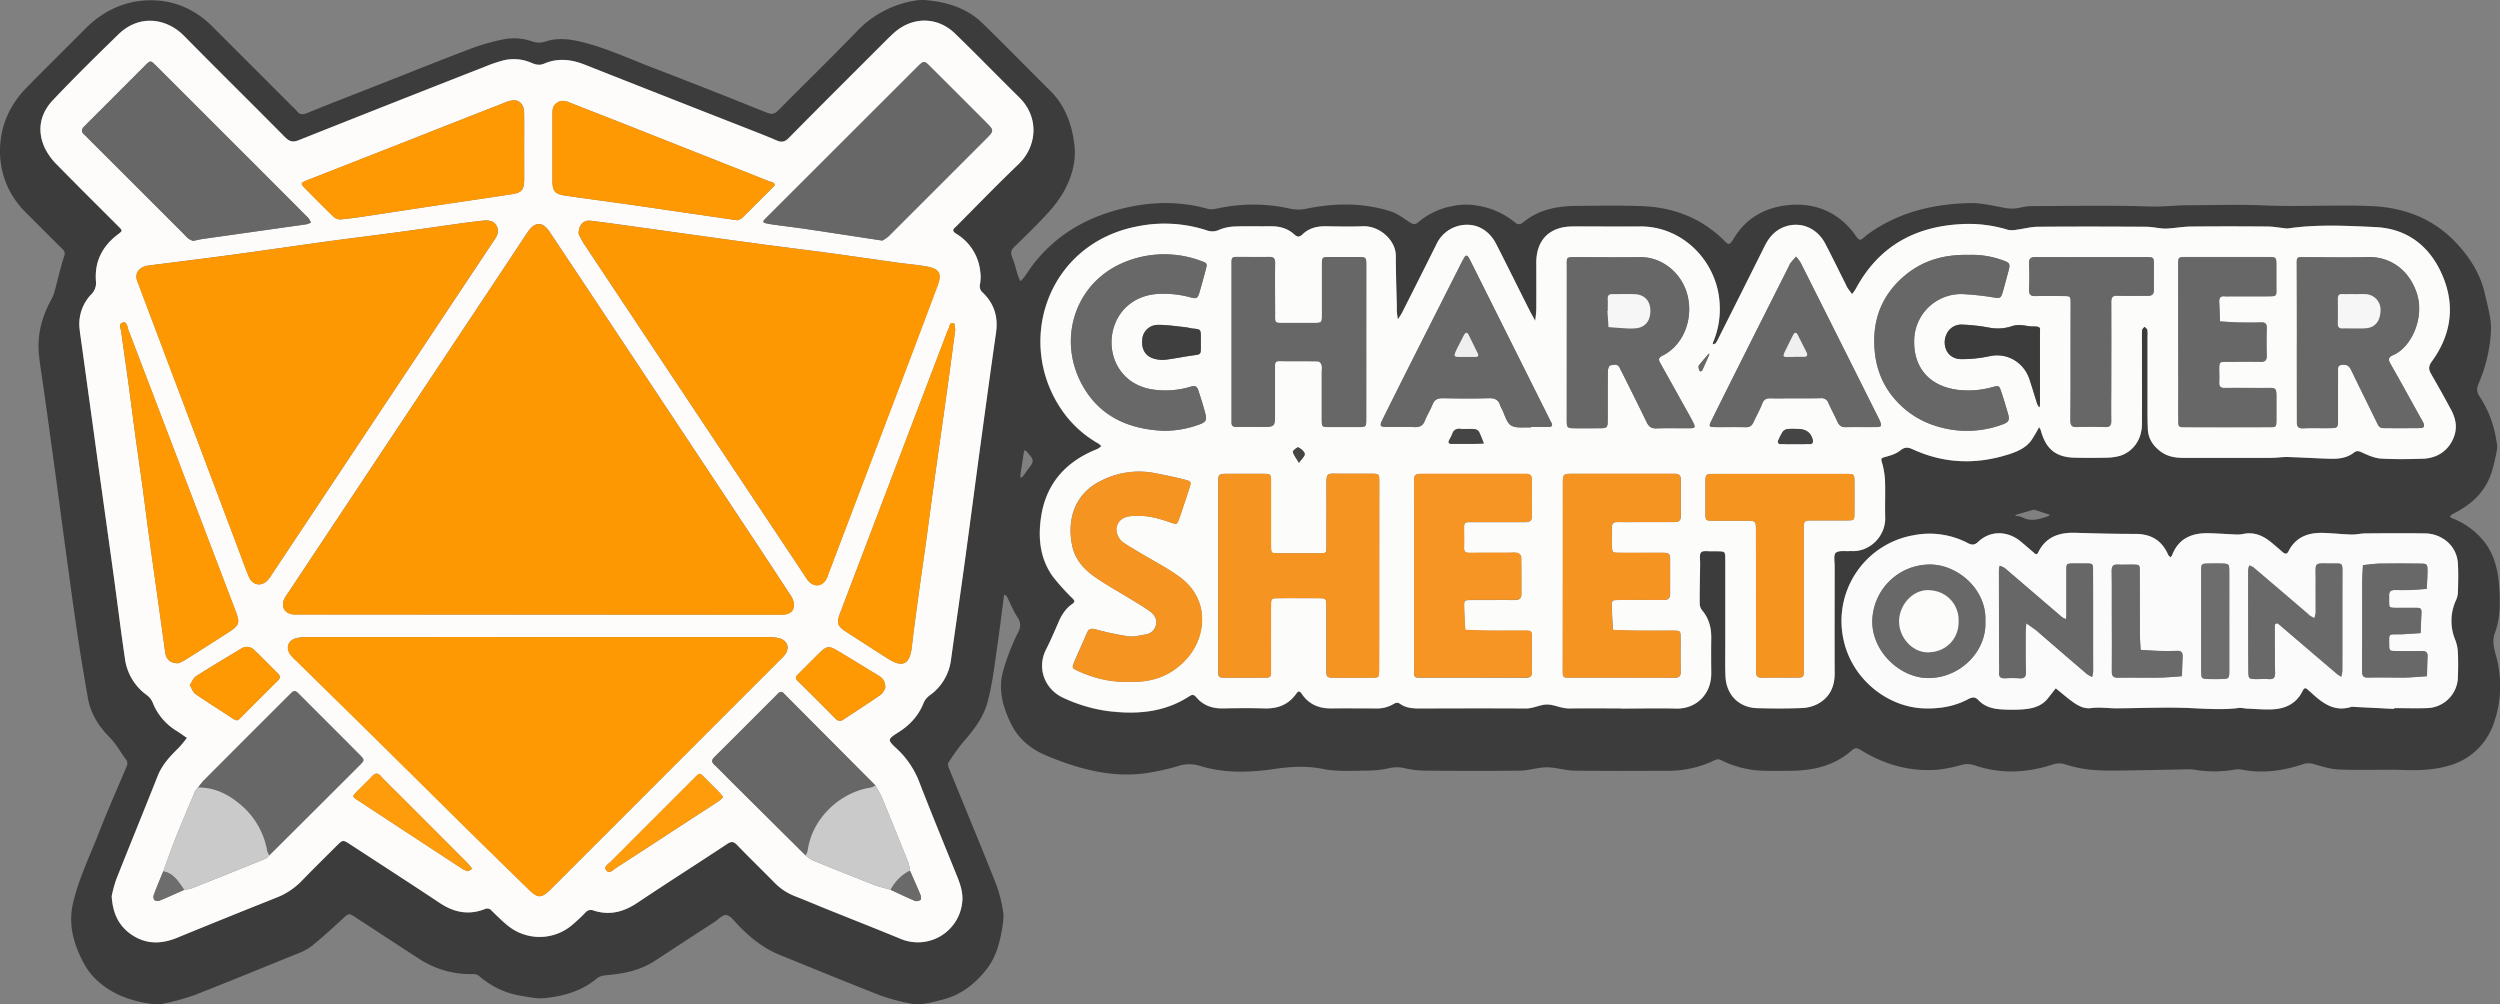 <svg xmlns="http://www.w3.org/2000/svg" viewBox="0 0 1225.06 492.12"><rect x="0" y="0" width="1225.06" height="492.12" fill="#808080" stroke="none"/><defs><style>.cls-1{fill:#3c3c3c;}.cls-2{fill:#fcfcfb;}.cls-3{fill:#fdfcfb;}.cls-4{fill:#fbfbfb;}.cls-5{fill:#f69422;}.cls-6{fill:#f69523;}.cls-7{fill:#676767;}.cls-8{fill:#f69421;}.cls-9{fill:#f69420;}.cls-10{fill:#686868;}.cls-11{fill:#3f3f3f;}.cls-12{fill:#454545;}.cls-13{fill:#fe9802;}.cls-14{fill:#fe9803;}.cls-15{fill:#fe9904;}.cls-16{fill:#cacaca;}.cls-17{fill:#fe9c0b;}.cls-18{fill:#6d6d6d;}.cls-19{fill:#6a6a6a;}.cls-20{fill:#696969;}.cls-21{fill:#f6f6f6;}.cls-22{fill:#efefef;}</style></defs><title>CSO_logo</title><g id="Calque_2" data-name="Calque 2"><g id="Calque_1-2" data-name="Calque 1"><path class="cls-1" d="M1173.4,377.18c-9.13,0-18.28.27-27.4-.12-4.08-.17-8.15-1.47-12.12-2.63a9,9,0,0,0-5.71.16c-9.76,3.23-19.71,4.52-29.94,2.51a8,8,0,0,0-3,0,57.56,57.56,0,0,1-20.32,0,16.45,16.45,0,0,0-3-.1c-11.48.2-23,.47-34.43.59a117,117,0,0,1-13.9-.49,62.06,62.06,0,0,1-11.64-2.56,9.33,9.33,0,0,0-6.17.13c-12.66,4.11-25.43,4.72-38.17.34a11.08,11.08,0,0,0-6.74-.09,68.38,68.38,0,0,1-10.72,2.18c-13.7,1.26-26.32-2.23-38-9.38-1.85-1.13-2.81-1.7-4.88.11-8.25,7.27-18.32,9.71-29.07,9.86-4.5.06-9,.12-13.49,0a48.88,48.88,0,0,1-21.1-5.11,3.47,3.47,0,0,0-3.61.06,52.07,52.07,0,0,1-22.15,5.06c-15.49.05-31,.14-46.48-.07-4.43-.07-8.86-1.62-13.29-1.62s-8.85,1.55-13.29,1.62c-15.49.21-31,.14-46.48,0a47,47,0,0,1-9.87-1.17,16.53,16.53,0,0,0-7.34-.1,50.93,50.93,0,0,1-10.35,1.25c-7.48,0-15.15.64-22.38-.79-8.17-1.63-15.75-1.19-23.91,0-12.1,1.8-24.54,2.17-36.59-1.55a17.07,17.07,0,0,0-10.13,0,115.18,115.18,0,0,1-16.5,3.65c-17,2.29-33-2.23-48.45-8.65-7.54-3.13-13.81-8.21-17.42-15.73-3.84-8-6.32-16.18-3.89-25.42A106.45,106.45,0,0,1,499,309.67a6.55,6.55,0,0,0-.48-7.31c-2.05-3.18-3.45-6.77-5.19-10.15-.19-.37-.77-.54-1.17-.8a7.13,7.13,0,0,0-.23.91c-1.05,7.91-2,15.83-3.16,23.73-1.33,9.36-2.38,18.75-4.84,27.94-2.07,7.68-6.65,13.59-11.72,19.38a95.69,95.69,0,0,0-7.5,10.43c-.39.59,0,1.89.33,2.73,7.57,18.59,15.29,37.11,22.7,55.77a66.17,66.17,0,0,1,3.8,14.4c.49,3.17-.16,6.6-.74,9.83-1.22,6.74-3.16,13.18-7.58,18.72-5.78,7.24-12.71,12.53-21.87,14.73-5,1.2-10,2.87-15.22,1.78a96.58,96.58,0,0,1-15.34-4.2c-16.23-6.33-32.32-13-48.48-19.54-8.21-3.31-14.88-8.68-20.88-15-1.67-1.77-3.47-4.31-5.5-4.61-1.74-.27-3.91,2.11-5.86,3.38q-14.64,9.52-29.25,19.08c-7,4.6-15,6.22-23.11,6.95-2.08.18-3.82.44-5.46,1.8-7.46,6.19-16.42,8.63-25.78,9.51-3.53.33-7.19-.56-10.76-1.1a40.91,40.91,0,0,1-20.56-9.46,5,5,0,0,0-3-1.26,45.84,45.84,0,0,1-26.84-7.51c-10.34-6.68-20.62-13.45-30.93-20.18-3.5-2.28-3.42-2.19-6.52.66-4.9,4.49-9.81,9-14.94,13.18a27,27,0,0,1-7,3.78C129.18,474,112.45,480.92,95.6,487.5a112.43,112.43,0,0,1-15.32,4.28,16.62,16.62,0,0,1-6,.14c-10.09-1.32-19.42-4.65-26.94-11.71a33.09,33.09,0,0,1-6.58-8.74c-4.65-9-7.4-18.29-5-28.72,2.68-11.94,8.09-22.81,12.45-34.08s9.36-22.32,14-33.5a3.13,3.13,0,0,0-.18-2.62c-2.84-3.62-4.84-7.73-8.22-11.13-5.26-5.28-9.41-11.67-10.74-19.33-1.75-10.14-3.5-20.28-5-30.46-2-13.47-3.82-27-5.67-40.48s-3.62-27-5.45-40.51q-2.67-19.51-5.39-39c-.8-5.76-1.79-11.5-2.42-17.28-1.07-9.89,1.23-19.09,6.1-27.72a18,18,0,0,0,1.59-4.12c1.52-5.59,2.75-11.27,4.55-16.77a3.1,3.1,0,0,0-.89-3.82q-8.88-8.79-17.68-17.65A41.86,41.86,0,0,1,.05,71.82c.5-11.13,5.19-20.9,13-28.91,9.43-9.65,19.1-19.06,28.58-28.66,8-8.13,17.79-13.17,29-14C83.47-.65,94.84,3.75,104.08,13l39.23,39.22a21.2,21.2,0,0,1,2.1,2.14c1.46,2,3,1.88,5.17,1,12.45-5.06,25-9.9,37.49-14.81,14.36-5.65,28.67-11.44,43.1-16.88A103.69,103.69,0,0,1,247,19.22a27.31,27.31,0,0,1,13.81,1.07,9.55,9.55,0,0,0,6.29.13c5.87-2,11.7-1.36,17.68.07,12.35,3,23.76,8.37,35.52,12.87,18.59,7.11,37.09,14.45,55.56,21.88,2.48,1,3.83.55,5.58-1.21C394.07,41.24,407,28.72,419.49,15.76A50.34,50.34,0,0,1,448.35.31,19.17,19.17,0,0,1,452.82,0c10.69.82,20.69,3.68,28.57,11.34,11.23,10.91,22.15,22.13,33.27,33.16,7.48,7.41,10.74,16.83,11.85,26.83.91,8.2-1.55,16.19-5.68,23.33a62.62,62.62,0,0,1-8.54,11c-4.86,5.25-10,10.23-15.17,15.21-1.67,1.61-2.06,3-1.11,5.24,1.22,2.88,1.88,6,2.84,9,.3.94.77,1.82,1.16,2.72a22.14,22.14,0,0,0,1.86-2c1.57-2.15,3-4.43,4.61-6.52,10.4-13.29,23.94-21.68,40.15-26.22,15.07-4.22,30.06-5,45.23-.74,1.61.46,3.55,0,5.27-.31a82.42,82.42,0,0,1,35.1.22,19,19,0,0,0,8.26-.06c13.71-2.77,27.44-2.92,40.89,1.35,3.37,1.07,6.38,3.42,9.42,5.39,1.58,1,2.6,1.32,4.23-.1a35.8,35.8,0,0,1,16.45-7.8,32.12,32.12,0,0,1,14.27.07,38,38,0,0,1,16.48,7.79c1.5,1.26,2.72,1.27,4.25,0,7.58-6.27,16.63-7.95,26.11-8,10.66-.08,21.33-.29,32,.11,15.29.57,28.88,5.7,40,16.58a13.86,13.86,0,0,0,1.81,1.71,1.52,1.52,0,0,0,1.41,0,12.79,12.79,0,0,0,1.77-2.41c6.22-10.47,16.11-15.54,27.57-16.46,12.34-1,23.18,3.4,31.11,13.55,1,1.26,1.85,3.09,3.14,3.49.84.27,2.35-1.55,3.55-2.44,14.92-10.92,32-15.06,50.11-15.51,5.4-.14,10.87,1.15,16.25,2.14a19.09,19.09,0,0,0,8.83.05,24.54,24.54,0,0,1,6.41-.72c19-.05,38-.42,57,.19,6.31.2,12.46-.59,18.69-.61,12.5,0,25-.46,37.48.09,17.46.77,34.92-.4,52.36.33,16.43.7,30.91,6.37,42.12,18.68,6.4,7,11.45,15,13.53,24.63,1.27,5.84,3.13,11.56,2.91,17.64a74.26,74.26,0,0,1-6.06,26c-1,2.31-1,4,.25,6a53.37,53.37,0,0,1,8.23,20.66c.32,1.95.86,4,.49,5.91-1.27,6.48-2.46,12.91-6.32,18.69-4,6-9.42,9.68-15.56,12.79-.48.24-.79.8-1.18,1.2a6.82,6.82,0,0,0,1.18.77,37.16,37.16,0,0,1,15.79,11.66c4.88,6.35,6.6,13.79,7.16,21.41s.71,15.66-2.08,23.19c-1.3,3.5-.6,6.89.34,10.26a55.18,55.18,0,0,1-.84,33.85,32.16,32.16,0,0,1-21.87,20.81C1191.3,377.79,1182.37,377.55,1173.4,377.18Zm-379-30.05h0c9,0,18-.18,27,0,9.43.24,17.21-6.77,17.12-17.35,0-5.66-.08-11.33,0-17,.09-5.18-1.11-9.84-4.56-13.87a5.74,5.74,0,0,1-1.18-3.49c0-6.33.11-12.66.22-19,0-2-.56-4.59.46-5.72s3.65-.46,5.58-.56c.83,0,1.66,0,2.5,0,3.72.09,3.78.09,3.79,4,0,14.33,0,28.65,0,43,0,4.83-.14,9.67.12,14.49.5,9.08,6.72,15.18,15.71,15.39,7.32.17,14.66.23,22-.08a17.93,17.93,0,0,0,8-2.31C896.68,341.5,899,336.4,899,330c-.09-17.5,0-35,0-52.48,0-2.3-.64-5.65.56-6.64,1.54-1.27,4.64-.66,7.07-.85a2.78,2.78,0,0,1,.5,0c8.66.6,16.95-6.91,16.64-16.65-.18-6,.13-12-.1-18a38.37,38.37,0,0,0-1.5-8.74c-.46-1.65-.58-2.15,1.34-2.65,2.67-.69,5.56-1.55,7.63-3.23,2.24-1.81,3.77-1.66,6.16-.57,15.7,7.18,31.76,7.57,48,2.12,3.83-1.28,7.43-3,9.93-6.32a57.64,57.64,0,0,0,3.32-5.52l.66-1.15c.23.43.49.84.69,1.28a6.2,6.2,0,0,1,.31.95c2.54,8.78,7.46,12.59,16.6,12.73,5,.07,10,.1,15,0a26.46,26.46,0,0,0,6.89-.88c6.61-2,10.83-8.1,10.88-15.64.09-12.83,0-25.66,0-38.49,0-2.5-.07-5,.06-7.49,0-.59.76-1.15,1.17-1.72.5.52,1.26,1,1.42,1.58a12.31,12.31,0,0,1,.08,3c0,9.5,0,19,0,28.49,0,5.67-.06,11.33.15,17,.18,4.78,2.55,8.4,6.44,11.24,3.46,2.52,7.29,3,11.34,3,14.16,0,28.32,0,42.48,0,2.82,0,5.64-.49,8.45-.41,7.14.2,14.27.7,21.4.85,3.85.08,7.68-.53,10.86-3,1.65-1.29,2.8-.62,4.45.13,2.81,1.29,5.87,2.59,8.89,2.77,6.81.41,13.66.3,20.48.07,7.49-.25,12.89-4.38,15.26-10.84,1.69-4.61.78-8.88-1.38-13q-4.67-8.81-9.71-17.42c-1.36-2.33-1.64-3.87.24-6.45,9-12.41,11.42-26.18,5.78-40.59-5.9-15-17.16-24.44-33.45-25.19-14.23-.66-28.6-1.42-42.85.66a8.77,8.77,0,0,1-2-.15c-2.63-.27-5.26-.77-7.89-.78q-18.74-.13-37.48,0c-3.63,0-7.25.65-10.88.93a20,20,0,0,1-3.46,0c-2.63-.24-5.25-.81-7.87-.82-17.66-.08-35.32-.12-53,0-3.43,0-6.84,1-10.28,1.43a10.64,10.64,0,0,1-4.31.08,65.48,65.48,0,0,0-23.67-2.69c-22.59,1.32-40,11.21-50.9,31.48a28.54,28.54,0,0,1-1.92,2.77c-.74-1-1.51-2-2.21-3a18.54,18.54,0,0,1-.9-1.78c-3.35-6.68-6.6-13.41-10.07-20-4-7.65-12.07-11-19.79-8.24-4.63,1.64-7.66,5.06-9.82,9.41q-11,22.08-22.1,44.1a31.82,31.82,0,0,1-1.87,3.51c-.26.38-1,.43-1.54.63a5.36,5.36,0,0,1,.23-1.14,41.22,41.22,0,0,0,3.2-18c-.69-20.94-17.76-38.86-39.12-38.64-11,.11-22,0-33,0-11.21.06-17.69,6.53-17.75,17.64,0,7.67,0,15.33,0,23a54.78,54.78,0,0,1-.55,5.56c-.86-1.57-1.77-3.13-2.58-4.73-5.52-11-10.95-22-16.56-32.94-4-7.84-11.65-11.09-19.63-8.47a16.5,16.5,0,0,0-9.69,8.83q-8.35,16.72-16.78,33.4a36.43,36.43,0,0,1-2.07,3.26c-.16-1.26-.37-2.52-.49-3.78-.07-.83,0-1.67,0-2.5-.18-8.31-.5-16.62-.5-24.93,0-7.63-8-14.79-16.13-14.43-6.15.27-12.32.1-18.49,0-4.16,0-7.95,1-11,3.88-1.54,1.46-2.57,1.56-4.12.12-3.35-3.12-7.43-4.13-12-4-5.66.13-11.34-.13-17,.1a21.73,21.73,0,0,0-7.72,1.6,7.74,7.74,0,0,1-6.08.33,66.63,66.63,0,0,0-34-2c-44.16,8.38-60.39,56.85-36.74,90.54a53.77,53.77,0,0,0,17.64,15.93,9.16,9.16,0,0,1,1.35,1.23,12.34,12.34,0,0,1-1.54,1.18c-.73.39-1.53.62-2.29,1-14.35,6.23-23.32,16.83-25.68,32.44-1.57,10.49-.54,20.68,5.95,29.54a106,106,0,0,0,9,10c1.13,1.19,2.15,1.91.18,3.29-3.23,2.25-5.21,5.49-6.73,9.1-1.87,4.43-3.79,8.86-6,13.15-4.68,9.29-.44,19.68,8.72,23.73a75.28,75.28,0,0,0,20.9,6.29c14.19,1.84,27.9,1,40.35-7,1.37-.88,2.25-1.37,3.65.3,3.29,3.92,7.71,5.56,12.84,5.49,6.83-.08,13.67-.18,20.49,0,6.47.22,11.78-1.76,15.6-7.1,1-1.47,1.69-1.71,2.82,0,3.45,5.15,8.44,7.2,14.54,7.11,7.16-.11,14.33,0,21.49,0a15.9,15.9,0,0,0,8.62-2c1.17-.72,2.16-1.19,3.58-.19,2.83,2,6.18,2.22,9.55,2.21,17.33,0,34.65-.06,52,0,3.75,0,7.21-2,10.6-1.94s6.88,2,10.62,1.93C777.46,347.06,786,347.13,794.45,347.13Zm-739.71,92c.54,8.57,3.51,14.61,9.73,18.85,7.12,4.85,14.55,4.71,22.3,1.52q24.41-10,48.93-19.76a34.85,34.85,0,0,0,12.3-8.28c5.58-5.73,11.28-11.33,16.94-17,3.08-3.07,3.1-3.06,6.91-.57,14.62,9.54,29.29,19,43.83,28.67,6.86,4.55,14,5.94,21.75,2.94a2.79,2.79,0,0,1,3.48.71c2.5,2.43,5,4.91,7.67,7.13a24.68,24.68,0,0,0,31.67,0,84.62,84.62,0,0,0,6.56-6.14,3.49,3.49,0,0,1,4-1.08c7.91,2.62,14.87.71,21.67-3.85,14.49-9.73,29.25-19.07,43.81-28.71,2.07-1.38,3.21-1.31,4.94.49,6,6.24,12.25,12.25,18.31,18.44a27.93,27.93,0,0,0,9.87,6.57c5.26,2.06,10.45,4.27,15.68,6.38,12.16,4.9,24.36,9.7,36.48,14.69a21.84,21.84,0,0,0,29.87-17.4c.71-4.63-.64-8.87-2.33-13.07-6.21-15.39-12.52-30.74-18.54-46.2a43.3,43.3,0,0,0-10.94-16.42c-4.88-4.54-4.81-4.76.72-8.29s9.92-8.23,12.34-14.58a9.21,9.21,0,0,1,3.11-3.6,25.18,25.18,0,0,0,10.14-17.09c2.21-16,4.55-31.91,6.74-47.88,2.51-18.28,4.88-36.57,7.36-54.85,2.61-19.27,5.22-38.53,8-57.78,1.09-7.64-.87-14.14-6.4-19.49a4.12,4.12,0,0,1-1.43-4.35,20,20,0,0,0,.06-6.41,24.48,24.48,0,0,0-11.77-18.21c-1.89-1.2-1.8-2-.34-3.25.75-.66,1.42-1.41,2.13-2.11,9.53-9.55,18.9-19.27,28.66-28.59,9.25-8.83,10.38-23.07.49-32.81-10.56-10.4-20.88-21-31.53-31.36C459.28,8.09,447,8.1,438.13,16c-1.36,1.22-2.66,2.52-4,3.81-15.91,15.9-31.86,31.75-47.65,47.77-2,2-3.56,2.28-6,1.21-5.17-2.24-10.45-4.25-15.7-6.32q-39.13-15.39-78.28-30.79c-6.62-2.62-13.23-3.36-19.85-.53-2.3,1-4.11.55-6.12-.29a21.58,21.58,0,0,0-13.66-1.35,72.56,72.56,0,0,0-9.42,3.2q-45.63,17.93-91.21,36c-3,1.17-4.62.55-6.77-1.63-16.39-16.6-33-32.95-49.4-49.56-8.38-8.51-21.73-10.75-32-.75C47.18,27.37,36.37,38,26,49,19.6,55.73,18,64,22,72.59a30.76,30.76,0,0,0,6.14,8.34c9.9,10.13,20,20.07,30,30.1,2,2,2,2.07-.34,3.81-7.57,5.74-11.5,13.23-10.79,22.83a7.79,7.79,0,0,1-2.31,6.62,21,21,0,0,0-5.6,17.46c.33,3,.81,5.93,1.21,8.89q2.86,20.75,5.72,41.48,2.17,15.81,4.34,31.61c1.85,13.33,3.74,26.66,5.56,40,1.78,13,3.36,26,5.29,39A26.23,26.23,0,0,0,72,340.65a9,9,0,0,1,2.93,3.75,28.2,28.2,0,0,0,11.78,13.78c1.68,1.06,3.29,2.24,4.93,3.37a56.71,56.71,0,0,1-4,4.85c-4.18,4.08-8.12,8.25-10.34,13.87-6.71,17-13.65,33.86-20.36,50.83A61.87,61.87,0,0,0,54.74,439.14Zm1118.49-91.76V347c5.33,0,10.66.14,16,0a15.53,15.53,0,0,0,15.26-15.3c.12-3.83.17-7.67,0-11.49a19.82,19.82,0,0,0-1.18-6.32,24.25,24.25,0,0,1,.18-19.64,10.53,10.53,0,0,0,1-3.84c.12-4.66.3-9.34,0-14a15.11,15.11,0,0,0-7.23-12.42,17,17,0,0,0-9-2.6c-9.65-.16-19.31-.1-29,0-2.31,0-4.63.62-6.93.56-4.47-.12-8.92-.63-13.39-.79-7.47-.28-13.83,1.78-17.46,9-.72,1.43-1.62,1.43-2.72.51-2.16-1.82-4.25-3.74-6.48-5.48-4-3.09-8.35-4.63-13.47-3.43a15,15,0,0,1-4,.11c-4.15-.16-8.3-.48-12.45-.57-8.15-.18-14.69,2.46-17.88,10.67a5.52,5.52,0,0,1-.83,1.14c-.38-.41-.93-.74-1.14-1.23-3-7.08-8.42-10.24-16.09-10.24-9.79,0-19.57-.24-29.36-.54-7.92-.25-14.48,2-18.2,9.53-.75,1.51-1.31.95-2.11.26-2.15-1.84-4.29-3.69-6.46-5.51-6.14-5.14-14.67-5.71-20.85.11-1.81,1.71-3.13,1.68-5.18.61a40.42,40.42,0,0,0-26.68-3.77,42.62,42.62,0,0,0-33.88,52.24c4.42,18.58,21.55,32.08,39.41,32.57,7.47.21,14.57-.95,21.2-4.43,1.92-1,3.41-1.56,5.24.39,3,3.19,7,4.3,11.29,4.51a79.67,79.67,0,0,0,10.48,0c4.52-.37,8.93-1.34,12-5.11,1.41-1.7,2.74-3.47,4.11-5.22,1.92,1.59,3.84,3.18,5.77,4.75.78.63,1.58,1.22,2.39,1.8,2.74,2,5.71,3.64,9.2,3.16,4.14-.57,8.22.13,12.33.11,11.82-.05,23.65-.64,35.44-.15,8.31.34,16.55,1,24.84-.06a17,17,0,0,1,3,.3c4,.18,8,.51,12,.45,6.92-.09,12.72-2.46,16-9.07.72-1.47,1.36-1.71,2.53-.62.61.57,1.26,1.1,1.87,1.66,5.54,5.13,11.37,9.42,19.6,6.73a2.92,2.92,0,0,1,1,.05ZM996.7,249.72c-2.93.84-5.78,1.65-8.62,2.48a2.54,2.54,0,0,0-.67.43c.32.08.64.18,1,.25a8.84,8.84,0,0,1,2.4.53c4.38,2.41,8.59,1,12.8-.46a3.86,3.86,0,0,0,.91-.68ZM500,232.83l.07,1.4a6.67,6.67,0,0,0,1.33-1c.63-.76,1.1-1.65,1.71-2.42,3.9-5,3.91-5,0-9.52a5.27,5.27,0,0,0-1.05-.72,5.39,5.39,0,0,0-.32.93C501.15,225.25,500.57,229,500,232.83Z"/><path class="cls-2" d="M794.45,347.13c-8.5,0-17-.07-25.49,0-3.74.05-7.19-1.83-10.62-1.93s-6.85,2-10.6,1.94c-17.33-.1-34.65-.06-52,0-3.37,0-6.72-.22-9.55-2.21-1.42-1-2.41-.53-3.58.19a15.9,15.9,0,0,1-8.62,2c-7.16,0-14.33-.09-21.49,0-6.1.09-11.09-2-14.54-7.11-1.13-1.68-1.78-1.44-2.82,0-3.82,5.34-9.13,7.32-15.6,7.1-6.82-.22-13.66-.12-20.49,0-5.13.07-9.55-1.57-12.84-5.49-1.4-1.67-2.28-1.18-3.65-.3-12.45,8-26.16,8.87-40.35,7a75.28,75.28,0,0,1-20.9-6.29c-9.16-4-13.4-14.44-8.72-23.73,2.17-4.29,4.09-8.72,6-13.15,1.52-3.61,3.5-6.85,6.73-9.1,2-1.38,1-2.1-.18-3.29a106,106,0,0,1-9-10c-6.49-8.86-7.52-19.05-5.95-29.54,2.36-15.61,11.33-26.21,25.68-32.44.76-.33,1.56-.56,2.29-1a12.34,12.34,0,0,0,1.54-1.18,9.16,9.16,0,0,0-1.35-1.23,53.77,53.77,0,0,1-17.64-15.93c-23.65-33.69-7.42-82.16,36.74-90.54a66.63,66.63,0,0,1,34,2,7.74,7.74,0,0,0,6.08-.33,21.73,21.73,0,0,1,7.72-1.6c5.65-.23,11.33,0,17-.1,4.52-.11,8.6.9,12,4,1.55,1.44,2.58,1.34,4.12-.12,3-2.87,6.82-3.92,11-3.88,6.17.06,12.34.23,18.49,0,8.1-.36,16.12,6.8,16.13,14.43,0,8.31.32,16.62.5,24.93,0,.83-.06,1.67,0,2.5.12,1.26.33,2.52.49,3.78a36.43,36.43,0,0,0,2.07-3.26q8.43-16.68,16.78-33.4a16.5,16.5,0,0,1,9.69-8.83c8-2.62,15.6.63,19.63,8.47,5.61,10.93,11,22,16.56,32.94.81,1.6,1.72,3.16,2.58,4.73a54.78,54.78,0,0,0,.55-5.56c.07-7.66,0-15.32,0-23,.06-11.11,6.54-17.58,17.75-17.64,11-.06,22,.09,33,0,21.36-.22,38.43,17.7,39.12,38.64a41.22,41.22,0,0,1-3.2,18,5.36,5.36,0,0,0-.23,1.14c.52-.2,1.28-.25,1.54-.63a31.82,31.82,0,0,0,1.87-3.51q11.07-22,22.1-44.1c2.16-4.35,5.19-7.77,9.82-9.41,7.72-2.75,15.77.59,19.79,8.24,3.47,6.62,6.72,13.35,10.07,20a18.54,18.54,0,0,0,.9,1.78c.7,1,1.47,2,2.21,3a28.54,28.54,0,0,0,1.92-2.77c10.93-20.27,28.31-30.16,50.9-31.48A65.48,65.48,0,0,1,984,112.63a10.64,10.64,0,0,0,4.31-.08c3.44-.44,6.85-1.4,10.28-1.43,17.66-.15,35.32-.11,53,0,2.62,0,5.24.58,7.87.82a20,20,0,0,0,3.46,0c3.63-.28,7.25-.89,10.88-.93q18.74-.17,37.48,0c2.63,0,5.26.51,7.89.78a8.77,8.77,0,0,0,2,.15c14.25-2.08,28.62-1.32,42.85-.66,16.29.75,27.55,10.14,33.45,25.19,5.64,14.41,3.26,28.18-5.78,40.59-1.88,2.58-1.6,4.12-.24,6.45q5,8.61,9.71,17.42c2.16,4.08,3.07,8.35,1.38,13-2.37,6.46-7.77,10.59-15.26,10.84-6.82.23-13.67.34-20.48-.07-3-.18-6.08-1.48-8.89-2.77-1.65-.75-2.8-1.42-4.45-.13-3.18,2.46-7,3.07-10.86,3-7.13-.15-14.26-.65-21.4-.85-2.81-.08-5.63.4-8.45.41-14.16,0-28.32,0-42.48,0-4,0-7.88-.47-11.34-3-3.89-2.84-6.26-6.46-6.44-11.24-.21-5.66-.14-11.32-.15-17,0-9.49,0-19,0-28.49a12.31,12.31,0,0,0-.08-3c-.16-.61-.92-1.06-1.42-1.58-.41.57-1.14,1.13-1.17,1.72-.13,2.49-.06,5-.06,7.49,0,12.83.06,25.66,0,38.49,0,7.54-4.27,13.63-10.88,15.64a26.46,26.46,0,0,1-6.89.88c-5,.13-10,.1-15,0-9.14-.14-14.06-4-16.6-12.73a6.2,6.2,0,0,0-.31-.95c-.2-.44-.46-.85-.69-1.28l-.66,1.15a57.64,57.64,0,0,1-3.32,5.52c-2.5,3.3-6.1,5-9.93,6.32-16.29,5.45-32.35,5.06-48-2.12-2.39-1.09-3.92-1.24-6.16.57-2.07,1.68-5,2.54-7.63,3.23-1.92.5-1.8,1-1.34,2.65a38.37,38.37,0,0,1,1.5,8.74c.23,6-.08,12,.1,18,.31,9.74-8,17.25-16.64,16.65a2.78,2.78,0,0,0-.5,0c-2.43.19-5.53-.42-7.07.85-1.2,1-.56,4.34-.56,6.64,0,17.49-.08,35,0,52.48,0,6.36-2.27,11.46-7.75,14.64a17.93,17.93,0,0,1-8,2.31c-7.32.31-14.66.25-22,.08-9-.21-15.21-6.31-15.71-15.39-.26-4.82-.12-9.66-.12-14.49,0-14.33,0-28.65,0-43,0-3.91-.07-3.91-3.79-4-.84,0-1.67,0-2.5,0-1.93.1-4.65-.47-5.58.56s-.43,3.75-.46,5.72c-.11,6.32-.25,12.65-.22,19A5.74,5.74,0,0,0,834,299c3.45,4,4.65,8.69,4.56,13.87-.09,5.66-.06,11.33,0,17,.09,10.58-7.69,17.59-17.12,17.35-9-.22-18,0-27,0Zm-118.6-64.9q0-23,0-46c0-4.05-.06-4.08-4.14-4.1-5,0-10,0-15,0-6.68,0-6.82-1-6.77,6.74.06,9.32,0,18.64,0,28,0,4.46.31,4.26-4.42,4.25h-6c-4.5,0-9,0-13.49,0-3.15,0-3.15-.09-3.23-3.41,0-1,0-2,0-3,0-9.5,0-19,0-28.48,0-4-.06-4-4.18-4.05q-8.49,0-17,0c-4.61,0-4.71.1-4.72,4.77q0,24.72,0,49.45,0,20.73,0,41.46c0,4.17,0,4.22,4,4.24q9,.06,18,0c3.83,0,3.88-.06,3.89-3.77,0-10.48,0-21,0-31.46,0-3.58.14-3.7,3.62-3.73,6.49-.06,13,0,19.48,0,3.95,0,4,.05,4,4.18,0,10.16,0,20.32,0,30.47,0,4.17.16,4.29,4.12,4.32q9,.06,18,0c3.7,0,3.76-.07,3.76-3.91Q675.89,305.2,675.85,282.23Zm17.06.28q0,23,0,46c0,3.47.08,3.59,3.13,3.6,17.16,0,34.31,0,51.46.06,2.35,0,3.25-.69,3.18-3.13-.15-5.5,0-11-.06-16.49,0-3.42-.09-3.47-3.72-3.49-6,0-12,0-18,0-3.64,0-7.27-.24-10.9-.37-.19-3.76-.48-7.52-.54-11.28-.06-3.23.06-3.24,3.24-3.36,1,0,2,0,3,0,6.16,0,12.32-.05,18.48,0,1.95,0,3.3-.48,3.31-2.7,0-6.16.05-12.32-.08-18.48,0-.66-1-1.64-1.75-1.86a12.14,12.14,0,0,0-3.47-.1c-6.66,0-13.32,0-20,.05-1.78,0-2.83-.38-2.77-2.45.09-3.49,0-7,0-10.49,0-1.45.62-2.13,2.07-2.1,1.17,0,2.33,0,3.5,0q12,0,24,0c2,0,3.66-.22,3.64-2.87-.06-6,0-12,0-18,0-1.88-.85-2.77-2.67-2.8-.84,0-1.67,0-2.5,0H698c-5.1,0-5.12,0-5.12,5.38Q692.9,260,692.91,282.51Zm72.91,0q0,23,0,46c0,3.44.09,3.56,3.15,3.57,17.16,0,34.32,0,51.48.06,2.36,0,3.24-.72,3.17-3.16-.15-5.49,0-11-.06-16.49,0-3.39-.09-3.44-3.76-3.46-6.16,0-12.33,0-18.49,0-3.64,0-7.27-.23-10.91-.35-.18-3.77-.46-7.54-.53-11.31,0-3.22.06-3.3,3.27-3.33,7.33-.07,14.66-.11,22,0,2.36,0,3.33-.91,3.31-3.23-.05-5.16,0-10.33,0-15.49,0-4.29-.17-4.41-4.55-4.43-6.83,0-13.66.06-20.49,0-3.27,0-3.4-.18-3.48-3.37-.08-3,.05-6,0-9-.06-1.92.64-2.71,2.6-2.67,4.16.08,8.33,0,12.49,0,5.17,0,10.33,0,15.5,0,2,0,3.17-.63,3.16-2.85q-.06-9,0-18c0-1.85-.83-2.78-2.67-2.81-.83,0-1.67,0-2.5,0H770.94c-5.09,0-5.11,0-5.11,5.38Q765.82,260,765.82,282.52ZM669.5,167.65c0-12.5,0-25,0-37.49,0-4.1-.09-4.13-4.25-4.16-4.5,0-9,0-13.49,0-4,0-4,.05-4,4.12,0,8,0,16,0,24,0,4.11,0,4.14-4,4.16-4.83,0-9.66,0-14.49,0s-4.45.22-4.45-4.71c0-8.17-.08-16.33,0-24.49,0-2.4-.71-3.22-3.12-3.14-4.5.16-9,0-13.5,0-5.14,0-4.72-.34-4.72,5q0,36.74,0,73.48c0,.83,0,1.67,0,2.5-.11,1.73.72,2.36,2.38,2.34,4-.05,8,0,12,0,6.92,0,6.92,0,6.92-6.77q0-11.25,0-22.49c0-1.48-.3-3.07,2.09-3,6.33.07,12.66,0,19,.1.61,0,1.49,1,1.73,1.73a9.46,9.46,0,0,1,.08,3c0,7.83,0,15.66,0,23.49,0,4,0,4,4.16,4,4.5,0,9,0,13.49,0,4.09,0,4.13-.06,4.14-4.12Q669.52,186.4,669.5,167.65ZM553,334.06c11.28.56,21.15-2.82,28.79-11.62,9.3-10.72,11.12-28.62-3.52-39.54-6.08-4.53-13-8-19.49-11.92-2.84-1.72-5.75-3.33-8.46-5.24-2.55-1.79-3.82-5.45-3.08-7.85,1-3.33,3.59-4.58,6.76-5,1-.11,2-.06,3-.1,5.75-.24,11.14,1.33,16.49,3.2,3.21,1.12,3.28,1.1,4.43-2.21q2.52-7.27,4.88-14.59c1-3,.93-3.33-2.15-4.14-5-1.29-10-2.31-15-3.27a40.75,40.75,0,0,0-27,4.25c-11.69,6.08-16.05,18.25-13.26,31.43,1.47,6.92,6,11.8,11.61,15.6,5.74,3.92,11.86,7.29,17.79,10.94,3,1.82,6,3.6,8.79,5.64,2.12,1.53,3.44,3.76,2.87,6.49a5.94,5.94,0,0,1-5.18,4.75c-2.76.48-5.64,1.28-8.34.92a132.31,132.31,0,0,1-16-3.39c-2.21-.59-3.43-.36-4.34,1.77-2,4.72-4.21,9.37-6.18,14.11-1.24,3-1.17,3.13,1.8,4.47C536.13,332.33,544.26,334.42,553,334.06Zm214.74-166.4c0,12.81,0,25.62,0,38.43,0,3.45.27,3.69,3.67,3.75,4,.07,8,0,12,0,4.27,0,4.4-.17,4.41-4.57,0-7.82,0-15.64.07-23.46,0-1,.59-2.65,1.17-2.77,1.64-.34,3.7-1,4.71,1.36.4.91.91,1.77,1.35,2.66,3.91,7.87,7.88,15.72,11.69,23.64,1,2.19,2.27,3.31,4.91,3.21,5.48-.21,11,0,16.47-.09,2.43,0,2.63-.43,1.63-2.56-.56-1.2-1.21-2.36-1.85-3.52-4.76-8.55-9.5-17.11-14.29-25.64-.91-1.62-1.31-2.68.9-3.79,11-5.47,15.49-19.16,12-30.83-3.14-10.4-12.69-17.63-22.87-17.5-10.48.13-21,.05-31.45,0-5,0-4.49.07-4.49,4.7Zm357.74,0c0,13,0,25.95,0,38.93,0,2.23.43,3.39,3,3.29,4.49-.18,9,0,13.48-.08,3.4-.06,3.59-.28,3.63-3.8.06-5.49,0-11,0-16.47,0-2.83,0-5.66,0-8.49,0-1.73.74-2.18,2.38-2.31,2.23-.17,3.27.86,4.16,2.71,4,8.36,8.16,16.67,12.24,25,.73,1.49,1.29,3.3,3.3,3.33,6.15.09,12.31.05,18.46,0,1.65,0,1.91-1.1,1.38-2.4a25.59,25.59,0,0,0-1.42-2.62c-4.91-8.84-9.76-17.73-14.78-26.51-1.22-2.12-1-3.25,1.24-4.19,9.14-3.9,15.43-18.36,11.79-30-3.93-12.58-14.07-18.36-24-18.09s-20,.05-30,.06c-5.34,0-4.92-.51-4.92,4.73Q1125.51,149.22,1125.52,167.69Zm-265,125.8c0,11.82,0,23.64,0,35.46,0,2.34.65,3.26,3.11,3.19,5.49-.14,11,0,16.48-.05,3.75,0,3.75-.07,3.82-3.88,0-1,0-2,0-3q0-32.71,0-65.43c0-4.68,0-4.7,4.66-4.72,5.49,0,11,0,16.48,0,3.6,0,3.65-.07,3.67-3.45.05-5.17.06-10.33,0-15.49,0-3.72-.12-3.84-4-3.85-10.65,0-21.31,0-32,0-11,0-22,0-33,0-3.78,0-4,.22-4,4-.05,5,0,10,0,15,0,3.87,0,3.92,3.75,3.95,5.33.05,10.66,0,16,0,5,0,5,0,5,4.86Q860.49,276.76,860.47,293.49Zm206.91-126v21c0,5.82,0,11.65,0,17.47,0,3.21.09,3.29,3.37,3.3q20.48.06,41,0c3.62,0,3.65-.08,3.7-3.51,0-2.83,0-5.66,0-8.49,0-8.3.6-7.12-7.22-7.18-6,0-12-.09-18,0-2.21,0-2.94-.76-2.8-2.88s0-4.33,0-6.49c.07-3.41.09-3.46,3.71-3.49,5.49-.06,11-.15,16.47,0,2.46.06,3.16-.85,3.09-3.19-.15-4.49-.1-9,0-13.48,0-1.92-.66-2.66-2.6-2.6q-5.75.15-11.49,0c-2.94-.06-5.88-.32-8.82-.49-.12-3.12-.18-6.25-.36-9.38-.12-2,.45-3.21,2.75-2.94a20.68,20.68,0,0,0,2.49,0c6,0,12,0,18,0,5.44,0,4.74-.07,4.75-5,0-3.33,0-6.66,0-10,0-4.16,0-4.21-4-4.22q-20,0-40,0c-4.06,0-4.1,0-4.11,4C1067.36,142.52,1067.38,155,1067.38,167.49ZM879.16,195.18c4.33,0,8.66.07,13,0a3.55,3.55,0,0,1,3.85,2.39c1.33,3,3,5.92,4.33,9,.83,1.9,1.91,2.87,4.11,2.81,5-.13,10,0,15-.07,2.56,0,2.79-.54,1.76-3-.19-.46-.42-.9-.64-1.35q-19-38-38.12-76.05a21.32,21.32,0,0,0-2.31-3.1c-.92,1.07-1.88,2.12-2.75,3.24a10.9,10.9,0,0,0-.9,1.77Q864.71,154,853,177.36q-7.25,14.44-14.43,28.93c-1.27,2.57-1.09,2.91,1.54,3,5.15.07,10.31-.07,15.47.06,2,0,3-.9,3.72-2.56,1.38-3,3.05-5.9,4.24-9,.82-2.13,2.08-2.67,4.16-2.6C871.51,195.27,875.34,195.18,879.16,195.18Zm-129,14.3v-.23c2.83,0,5.67,0,8.5,0,2,0,2.31-.86,1.35-2.48-.42-.71-.75-1.47-1.13-2.22q-18.81-37.65-37.64-75.31c-.52-1-1-2.09-1.62-3.09-.77-1.28-1.51-1-2.14.15-.49.88-1,1.74-1.43,2.63q-12.58,24.9-25.16,49.8-6.61,13.11-13.14,26.28c-1.93,3.92-1.76,4.19,2.4,4.23,4.33,0,8.67-.11,13,.06,2.47.09,4-.61,5-3,1.1-2.77,2.71-5.33,3.83-8.1,1-2.39,2.49-3.1,5-3.05,7.5.14,15,.2,22.49,0,2.91-.08,4.77.66,5.63,3.49a11.4,11.4,0,0,0,.84,1.81c1.45,2.79,2.24,6.66,4.54,8.06C743,210,746.9,209.24,750.19,209.48Zm-180,1.63a49.8,49.8,0,0,0,17.6-3.12c3.15-1.15,3.68-2.12,2.87-5.29-1-3.85-2.24-7.62-3.43-11.41-.6-1.92-1.66-2.45-3.78-1.79a42.41,42.41,0,0,1-17.27,1.55c-17.25-1.87-24-17-20.67-29.61,2.72-10.29,11.23-16.9,22.26-17.41a50,50,0,0,1,15.77,1.73c2.84.78,3.39.37,4.25-2.52,1.1-3.65,2.1-7.32,3.05-11,.83-3.22.78-3.29-2.48-4.44a51.27,51.27,0,0,0-36.53.36c-24.84,9.58-34.3,38-21.12,61.15C539.32,204.39,553.46,210.34,570.19,211.11Zm394.69-86.2c-12.55-.32-23.2,2.91-32.09,10.64-10.28,8.93-15,20.4-14.3,34.08.49,10.16,3.77,19.09,10.65,26.67C937,205,947,209.43,958.33,210.82a50.1,50.1,0,0,0,23-2.86c3-1.08,3.51-2.21,2.61-5.29-1-3.49-2.06-7-3.21-10.43s-1.18-3.39-4.47-2.53A43.87,43.87,0,0,1,959,191c-14.83-2.06-21.29-12.17-21-24.1a23,23,0,0,1,23.57-22.78,131.6,131.6,0,0,1,15.28,1.64c3.28.46,3.62.44,4.56-2.81s1.83-6.7,2.74-10.05c1-3.64.79-4.11-3-5.42A43.62,43.62,0,0,0,964.88,124.91ZM1014.63,177c0,9.66,0,19.32,0,29,0,2.24.46,3.38,3,3.29,4.66-.16,9.33-.15,14,0,2.5.08,3.09-1,3-3.25-.12-5.66,0-11.33,0-17,0-13.66.06-27.32,0-41,0-2.39.65-3.19,3.08-3.1,4.82.18,9.66,0,14.49.09,2.31.05,3.38-.69,3.33-3.12-.1-4.17,0-8.33,0-12.5-.06-3.2-.21-3.36-3.45-3.39-7.33-.06-14.66,0-22,0-10.83,0-21.66,0-32.48,0-2.34,0-3.29.62-3.2,3.08.16,4.33.17,8.67,0,13-.1,2.54,1,3.09,3.26,3,4.49-.13,9-.07,13.49,0,3.53,0,3.59.06,3.6,3.47C1014.65,158,1014.63,167.53,1014.63,177Zm-15,3.23c0-5.66,0-11.32,0-17,0-2.49.57-3.33-3.36-3.27-2,0-3.92-.55-5.89-.64a11.06,11.06,0,0,0-4.26.41,21.89,21.89,0,0,1-11.74.72,93.73,93.73,0,0,0-12.84-1.41,7.91,7.91,0,0,0-7.87,5.1c-1.88,4.24-.35,11.53,7.23,11.82a64.6,64.6,0,0,0,14.28-1.51A16.67,16.67,0,0,1,986.29,176a17.15,17.15,0,0,1,8.3,10.17c1.33,3.93,2.46,7.92,3.74,11.86a7.06,7.06,0,0,0,1,1.56,11.14,11.14,0,0,0,.3-1.88C999.65,191.91,999.64,186.09,999.64,180.26ZM588.43,167.49v-2c0-4.17,0-4.14-4.09-4.54-1.14-.11-2.25-.52-3.39-.63-4.59-.45-9.2-1.22-13.79-1.14a7.66,7.66,0,0,0-7.43,7.3c-.44,4.86,1.7,8.25,6.2,9.38a15,15,0,0,0,5.38.36c4.41-.55,8.78-1.48,13.19-2.08,3.87-.53,3.89-.42,3.93-4.18Zm130.27,50c1,0,2,0,3,0,1.8-.05,3.6-.13,5.39-.2a54.71,54.71,0,0,0-2.35-5.76,3.24,3.24,0,0,0-2.33-1.28c-2.29-.17-4.61.05-6.91-.1a3.32,3.32,0,0,0-3.78,2.37,26.15,26.15,0,0,1-1.52,3.1c-.68,1.27-.17,1.84,1.12,1.86C713.76,217.53,716.23,217.5,718.7,217.5Zm161.37-7.3a26.39,26.39,0,0,0-4,.05,3.82,3.82,0,0,0-2.42,1.22,27.8,27.8,0,0,0-2.44,4.88c-.11.29.48,1.25.75,1.25q7.72.1,15.46,0c.35,0,1-.88,1-1.27-.52-3.93-3.19-6.11-7.35-6.12ZM636.5,226.78c1.25-1.78,2.92-3.12,2.85-4.35s-1.81-2.57-3.13-3.2c-.48-.24-2.83,1.73-2.69,2.2C634.06,223.17,635.27,224.7,636.5,226.78ZM833.18,182c.37-.15.83-.18.92-.38,1.21-2.63,2.37-5.28,3.52-7.94,0-.09-.15-.27-.23-.42-1.66,1.94-3.4,3.82-4.94,5.85-.33.45,0,1.45.14,2.18C832.64,181.58,833,181.8,833.18,182Z"/><path class="cls-3" d="M54.74,439.14a61.87,61.87,0,0,1,2.14-8c6.71-17,13.65-33.86,20.36-50.83,2.22-5.62,6.16-9.79,10.34-13.87a56.71,56.71,0,0,0,4-4.85c-1.64-1.13-3.25-2.31-4.93-3.37A28.2,28.2,0,0,1,74.88,344.4,9,9,0,0,0,72,340.65a26.23,26.23,0,0,1-10.77-17.9c-1.93-13-3.51-26-5.29-39-1.82-13.33-3.71-26.66-5.56-40Q48.14,227.94,46,212.12q-2.87-20.73-5.72-41.48c-.4-3-.88-5.92-1.21-8.89a21,21,0,0,1,5.6-17.46A7.79,7.79,0,0,0,47,137.67c-.71-9.6,3.22-17.09,10.79-22.83,2.31-1.74,2.35-1.8.34-3.81-10-10-20.08-20-30-30.1A30.76,30.76,0,0,1,22,72.59C18,64,19.6,55.73,26,49c10.42-11,21.23-21.65,32.1-32.21,10.32-10,23.67-7.76,32.05.75,16.37,16.61,33,33,49.4,49.56,2.15,2.18,3.81,2.8,6.77,1.63q45.55-18.14,91.21-36a72.56,72.56,0,0,1,9.42-3.2,21.58,21.58,0,0,1,13.66,1.35c2,.84,3.82,1.28,6.12.29,6.62-2.83,13.23-2.09,19.85.53q39.11,15.48,78.28,30.79c5.25,2.07,10.53,4.08,15.7,6.32,2.45,1.07,4,.81,6-1.21,15.79-16,31.74-31.87,47.65-47.77,1.3-1.29,2.6-2.59,4-3.81,8.9-7.94,21.15-7.95,29.75.38,10.65,10.31,21,21,31.53,31.36,9.89,9.74,8.76,24-.49,32.81-9.76,9.32-19.13,19-28.66,28.59-.71.7-1.38,1.45-2.13,2.11-1.46,1.28-1.55,2,.34,3.25a24.48,24.48,0,0,1,11.77,18.21,20,20,0,0,1-.06,6.41,4.12,4.12,0,0,0,1.43,4.35c5.53,5.35,7.49,11.85,6.4,19.49-2.75,19.25-5.36,38.51-8,57.78-2.48,18.28-4.85,36.57-7.36,54.85-2.19,16-4.53,31.91-6.74,47.88A25.18,25.18,0,0,1,455.8,340.6a9.21,9.21,0,0,0-3.11,3.6c-2.42,6.35-6.7,11-12.34,14.58s-5.6,3.75-.72,8.29a43.3,43.3,0,0,1,10.94,16.42c6,15.46,12.33,30.81,18.54,46.2,1.69,4.2,3,8.44,2.33,13.07a21.84,21.84,0,0,1-29.87,17.4c-12.12-5-24.32-9.79-36.48-14.69-5.23-2.11-10.42-4.32-15.68-6.38a27.93,27.93,0,0,1-9.87-6.57c-6.06-6.19-12.3-12.2-18.31-18.44-1.73-1.8-2.87-1.87-4.94-.49-14.56,9.64-29.32,19-43.81,28.71-6.8,4.56-13.76,6.47-21.67,3.85a3.49,3.49,0,0,0-4,1.08,84.62,84.62,0,0,1-6.56,6.14,24.68,24.68,0,0,1-31.67,0c-2.69-2.22-5.17-4.7-7.67-7.13a2.79,2.79,0,0,0-3.48-.71c-7.74,3-14.89,1.61-21.75-2.94-14.54-9.66-29.21-19.13-43.83-28.67-3.81-2.49-3.83-2.5-6.91.57-5.66,5.65-11.36,11.25-16.94,17a34.85,34.85,0,0,1-12.3,8.28q-24.51,9.75-48.93,19.76C79,462.7,71.59,462.84,64.47,458,58.25,453.75,55.28,447.71,54.74,439.14ZM445.9,426.65a19.16,19.16,0,0,0-.73-3.81q-6.44-16.06-13-32.08a62.08,62.08,0,0,0-3.16-5.83L384.59,340.3c-.12-.12-.25-.22-.36-.35-1.15-1.42-2.16-1.05-3.27.13-1.83,1.94-3.76,3.78-5.64,5.67-8.37,8.36-16.7,16.75-25.12,25.06-1.49,1.47-1.73,2.5-.09,4,3,2.85,5.91,5.87,8.86,8.81l35.8,35.54a18.75,18.75,0,0,0,3.57,2.48q14.79,6,29.68,11.87c2.73,1.06,5.61,1.69,8.43,2.51,4,1.85,8,3.77,12,5.48a3.18,3.18,0,0,0,2.58-.58c.38-.29.36-1.53.09-2.17C449.47,434.71,447.67,430.69,445.9,426.65ZM90.25,436a19.64,19.64,0,0,0,3.8-.72q18.12-7.19,36.17-14.54c.69-.27,1.16-1.08,1.74-1.63q22.11-22,44.21-44.1c2.58-2.57,2.56-2.67-.23-5.47q-12.67-12.75-25.42-25.45c-1.53-1.54-3.07-3.05-4.59-4.59-1-1-1.94-1.19-3-.15-.71.71-1.43,1.4-2.13,2.11q-20.32,20.31-40.63,40.64c-1.15,1.15-2.08,2.52-3.12,3.79a8.36,8.36,0,0,0-1.42,1.77c-3.23,7.63-6.47,15.25-9.55,22.94C83.92,416,82,421.54,80,427c-1.55,3.8-3.17,7.58-4.6,11.42a3.06,3.06,0,0,0,.24,2.65,2.87,2.87,0,0,0,2.56.25C82.23,439.65,86.23,437.82,90.25,436ZM263.91,301.16h116c1.5,0,3,.08,4.5-.06,3.33-.33,5.11-2.46,4.57-5.78a11,11,0,0,0-1.84-4q-8.14-12.52-16.42-25-32.22-48.62-64.48-97.22-18.48-27.84-37-55.62c-3.34-5-7.08-4.94-10.49,0-2.72,4-5.32,8-8,12.06q-54.49,82-109,164.09a37.42,37.42,0,0,0-2.19,3.33c-2.18,4.15-.18,7.81,4.44,8.12,1.32.09,2.66,0,4,0Zm-.42,11q-56.46,0-112.92,0a20.81,20.81,0,0,0-5.41.55c-4,1.11-5.27,4.74-2.8,8.12a27.84,27.84,0,0,0,3.12,3.22q20.49,20.14,41,40.27,21.53,21.23,43,42.52,14.94,14.73,30,29.35c4.06,4,5.89,3.92,10.05-.1l1.06-1.06,111.3-111.31a28.84,28.84,0,0,0,2.75-2.89c2.5-3.29,1.3-7-2.75-8.09a22.9,22.9,0,0,0-5.91-.58Q319.7,312.18,263.49,312.2Zm20-197.7a42.22,42.22,0,0,0,2.44,4.68q54.21,81.57,108.48,163.1a18.45,18.45,0,0,0,1.69,2.46c3,3.25,6.85,2.72,8.93-1.21a20,20,0,0,0,.9-2.3q17.89-47.18,35.77-94.34,8.89-23.47,17.7-47c2.19-5.85.88-8.19-5.37-9.3-4.73-.84-9.54-1.22-14.3-1.88-11-1.53-22-3.16-33-4.65s-22-2.83-33.05-4.31q-17.49-2.34-35-4.8c-8.38-1.16-16.74-2.36-25.12-3.52-8-1.11-16.09-2.26-24.15-3.25C286,107.78,283.63,110,283.53,114.5Zm-46.59-6.4c-2.5.3-6,.68-9.42,1.16-11.16,1.55-22.31,3.18-33.48,4.68-11,1.49-22,2.81-33,4.31-15.76,2.16-31.49,4.49-47.26,6.62-13.63,1.84-27.29,3.52-40.94,5.26-4.32.55-7.4,3.57-5.24,8.41.47,1.06.82,2.17,1.23,3.26q24.38,64.62,48.74,129.25c1.47,3.88,2.82,7.8,4.44,11.61,1.87,4.39,6.42,5,9.53,1.31a29.73,29.73,0,0,0,2-2.87L216,157q13.25-19.9,26.51-39.81c1.4-2.09,2.08-4.14.86-6.5C242.18,108.52,240.25,107.83,236.94,108.1Zm-142.26,10c1.74-.36,3-.69,4.33-.88q25.58-3.63,51.14-7.24a10.85,10.85,0,0,0,2.26-.84,10.87,10.87,0,0,0-1.35-2.3Q130.81,86.46,110.49,66.2q-17-16.94-33.89-33.87c-2.75-2.73-2.88-2.78-5.15-.52-10,10-20,20-30,30-1.78,1.75-1.59,3,.17,4.48.64.53,1.18,1.17,1.77,1.76L90,114.6a22.92,22.92,0,0,0,2.5,2.43A10.24,10.24,0,0,0,94.68,118.05Zm337.72-.16a18.47,18.47,0,0,0,3.11-2.21q24.06-24,48-48c3.56-3.57,3.54-3.88-.14-7.58q-13.59-13.61-27.2-27.19c-3.4-3.39-3.41-3.37-6.92.1l-.35.35-72.06,72c-.71.71-1.4,1.43-2.12,2.12-1.11,1.07-.71,1.65.61,1.92,1.13.23,2.27.46,3.41.61,5.75.79,11.51,1.49,17.25,2.34C407.82,114.13,419.6,116,432.4,117.89ZM256.86,72.48c0-5.83.07-11.65,0-17.47-.06-3.39-2-5.81-4.83-5.86a11.63,11.63,0,0,0-4.29,1q-25.66,10-51.3,20.17-22.86,9-45.75,17.94c-3.46,1.36-3.56,1.63-1.07,4.15,4.55,4.62,9.11,9.23,13.79,13.73a4.86,4.86,0,0,0,3.34,1.39c4.45-.39,8.88-1,13.31-1.71,12.44-1.87,24.86-3.8,37.3-5.67,11.14-1.67,22.28-3.25,33.41-5,4.92-.75,6.07-2.21,6.11-7.25S256.86,77.63,256.86,72.48ZM361.3,107.94a5.23,5.23,0,0,0,2.17-1c5.24-5.11,10.38-10.33,15.57-15.49,1.14-1.14.35-1.69-.62-2.15-.44-.22-1-.25-1.43-.43Q339.8,74.16,302.63,59.45c-8-3.16-16-6.22-24-9.41-2.18-.86-4.14-.92-6,.57s-1.9,3.35-1.9,5.4c0,10.82,0,21.63,0,32.45,0,5.12,1.14,6.62,6.08,7.36,10.16,1.53,20.35,2.82,30.52,4.26,8.2,1.16,16.39,2.39,24.58,3.58ZM87.44,325a26.41,26.41,0,0,0,3.23-1.58q10.53-6.65,21-13.39c5.76-3.72,6-4.7,3.64-10.95q-26.2-68.73-52.43-137.46c-.55-1.43-.64-4.07-2.62-3.6-2.39.56-1.09,3-.86,4.63,1.13,8.38,2.37,16.74,3.51,25.12,1.16,8.54,2.23,17.1,3.39,25.64,1.19,8.71,2.46,17.4,3.65,26.1,1.12,8.22,2.14,16.45,3.27,24.66,1.55,11.33,3.17,22.65,4.75,34,1,7.23,2,14.46,3,21.68C81.46,323.17,83.64,325.13,87.44,325ZM468.08,161.69c-.15-.75-.22-3.25-.73-3.35-2.28-.42-2,2-2.76,3.3a6.18,6.18,0,0,0-.43.9q-26.25,68.93-52.47,137.85c-1.85,4.87-1.43,6.35,2.84,9.13,6.81,4.45,13.68,8.8,20.51,13.21,7.24,4.66,10.81,2.85,11.78-5.74.94-8.39,2.11-16.77,3.25-25.14,1.21-8.86,2.53-17.7,3.75-26.56,1.13-8.21,2.18-16.43,3.32-24.63,1.19-8.7,2.44-17.39,3.67-26.08s2.48-17.38,3.67-26.07S466.82,171.1,468.08,161.69Zm-34.29,175.6c.15-3.42-1.22-5-3.17-6.15-6.94-4.21-13.82-8.51-20.81-12.63-3.41-2-4.8-1.82-7.57.81-3.86,3.65-7.51,7.52-11.32,11.22-1.3,1.25-1.07,2.1.1,3.25q9.24,9.09,18.35,18.29a2.75,2.75,0,0,0,3.95.49c6.07-4,12.22-7.95,18.2-12.11C432.73,339.62,433.35,337.92,433.79,337.29ZM93,335.68c1.07,1.76,1.58,3.57,2.76,4.39,6.14,4.22,12.47,8.17,18.7,12.27,1.14.76,2,.9,3-.15q9.32-9.37,18.69-18.67c1.14-1.14,1.37-2.19.16-3.39-3.9-3.86-7.7-7.82-11.7-11.56a5,5,0,0,0-6.42-.74c-7.36,4.48-14.79,8.84-22,13.47C94.8,332.16,94.12,334.05,93,335.68Zm138.47,90.05c-1.27-1.46-2.16-2.61-3.18-3.63q-16.74-16.8-33.51-33.55c-2.71-2.7-5.5-5.33-8.08-8.16-1.68-1.84-2.87-1.61-4.45.1-2.37,2.57-4.95,4.93-7.39,7.43-2.3,2.35-2.3,2.42.39,4.19q25.38,16.68,50.8,33.31a10.08,10.08,0,0,0,3.09,1.47C229.64,427,230.37,426.3,231.44,425.73Zm122.9-35.08a25,25,0,0,0-1.62-2.08c-2.45-2.49-4.94-4.94-7.39-7.42s-2.36-2.62-5,0q-20.43,20.46-40.88,40.91c-1.21,1.22-3.76,2.58-2.48,4.31,1.63,2.22,3.58-.24,5.05-1.18,11.44-7.34,22.79-14.81,34.18-22.22,5.27-3.44,10.57-6.84,15.83-10.3A21.27,21.27,0,0,0,354.34,390.65Z"/><path class="cls-4" d="M1173.23,347.38l-19.89-1a2.92,2.92,0,0,0-1-.05c-8.23,2.69-14.06-1.6-19.6-6.73-.61-.56-1.26-1.09-1.87-1.66-1.17-1.09-1.81-.85-2.53.62-3.24,6.61-9,9-16,9.07-4,.06-8-.27-12-.45a17,17,0,0,0-3-.3c-8.29,1.1-16.53.4-24.84.06-11.79-.49-23.62.1-35.44.15-4.11,0-8.19-.68-12.33-.11-3.49.48-6.46-1.16-9.2-3.16-.81-.58-1.61-1.17-2.39-1.8-1.93-1.57-3.85-3.16-5.77-4.75-1.37,1.75-2.7,3.52-4.11,5.22-3.12,3.77-7.53,4.74-12,5.11a79.67,79.67,0,0,1-10.48,0c-4.24-.21-8.3-1.32-11.29-4.51-1.83-1.95-3.32-1.39-5.24-.39-6.63,3.48-13.73,4.64-21.2,4.43-17.86-.49-35-14-39.41-32.57a42.62,42.62,0,0,1,33.88-52.24,40.42,40.42,0,0,1,26.68,3.77c2.05,1.07,3.37,1.1,5.18-.61,6.18-5.82,14.71-5.25,20.85-.11,2.17,1.82,4.31,3.67,6.46,5.51.8.69,1.36,1.25,2.11-.26,3.72-7.57,10.28-9.78,18.2-9.53,9.79.3,19.57.55,29.36.54,7.67,0,13,3.16,16.09,10.24.21.49.76.82,1.14,1.23a5.52,5.52,0,0,0,.83-1.14c3.19-8.21,9.73-10.85,17.88-10.67,4.15.09,8.3.41,12.45.57a15,15,0,0,0,4-.11c5.12-1.2,9.5.34,13.47,3.43,2.23,1.74,4.32,3.66,6.48,5.48,1.1.92,2,.92,2.72-.51,3.63-7.23,10-9.29,17.46-9,4.47.16,8.92.67,13.39.79,2.3.06,4.62-.55,6.93-.56,9.66-.07,19.32-.13,29,0a17,17,0,0,1,9,2.6,15.11,15.11,0,0,1,7.23,12.42c.29,4.64.11,9.32,0,14a10.53,10.53,0,0,1-1,3.84,24.25,24.25,0,0,0-.18,19.64,19.82,19.82,0,0,1,1.18,6.32c.18,3.82.13,7.66,0,11.49a15.53,15.53,0,0,1-15.26,15.3c-5.33.17-10.66,0-16,0ZM972.87,304.62c.86-15.68-13.45-27.9-27-28a28.26,28.26,0,0,0-28.41,27.3c-.4,15.37,13.76,28.38,27.51,28.33C960.66,332.22,973.52,319.09,972.87,304.62Zm174.94-.21c0-8.16,0-16.32,0-24.48,0-3.77-.07-3.87-3.85-3.82-11,.14-9.09-1.63-9.25,9.12-.07,5,0,10,0,15a12.29,12.29,0,0,1-.65,2.66,23.72,23.72,0,0,1-2.1-1.15c-.54-.37-1-.89-1.49-1.32q-13.08-11.19-26.18-22.35a9.21,9.21,0,0,0-2.13-1,10.43,10.43,0,0,0-.51,2.27c0,8.83,0,17.65,0,26.48,0,7.66,0,15.32.09,23,0,3.65.21,3.82,3.48,3.93,2.16.07,4.34-.13,6.49,0,2.5.2,3.16-.88,3.11-3.2-.14-6.66-.12-13.32-.16-20a25.36,25.36,0,0,1,.06-3.49c0-.29,1-.79,1.26-.65a28.19,28.19,0,0,1,2.7,2.2q13.26,11.34,26.54,22.66a16,16,0,0,0,2,1.29,14.39,14.39,0,0,0,.54-2.72C1147.83,320.73,1147.81,312.57,1147.81,304.41ZM1025.67,304c0-8.15,0-16.31,0-24.46,0-3.32-.08-3.35-3.2-3.42-2.16,0-4.33,0-6.49,0-3.27.06-3.35.08-3.37,3.28,0,7.32,0,14.64,0,22,0,.66-.11,1.32-.17,2a8.83,8.83,0,0,1-2-1c-9.36-8-18.67-16-28-24a10,10,0,0,0-2.52-1.14,15.57,15.57,0,0,0-.37,2.42q0,22.22.11,44.43c0,1.83.12,3.67,0,5.49-.17,2.27.92,2.87,2.95,2.78a60.37,60.37,0,0,1,7,0c2.35.16,3.24-.61,3.17-3.08-.18-6.15-.13-12.31-.12-18.47,0-1.8.18-3.6.29-5.4,1.6,1.12,3.22,2.23,4.8,3.37.54.39,1,.89,1.5,1.33q11.7,10.1,23.42,20.16a15.69,15.69,0,0,0,2.54,1.43,14.24,14.24,0,0,0,.52-2.71C1025.68,320.62,1025.67,312.3,1025.67,304ZM1173.54,332c2.16,0,4.33.08,6.49,0,3.09-.14,6.17-.41,9.26-.63.09-3.14.1-6.29.28-9.43.12-2.12-.63-3-2.83-2.89-4.16.14-8.33.08-12.49,0-3.45,0-3.49-.09-3.49-3.67,0-4.83-.44-4.55,4.62-4.53.5,0,1,0,1.5,0l9.3-.6.39-9.89c0-.17,0-.34,0-.5.11-1.53-.7-2-2.11-2-3.17.05-6.33,0-9.5,0-4.7,0-4.18.12-4.21-4.42,0-.5,0-1,0-1.5-.11-1.87.73-2.8,2.63-2.79,2.49,0,5,.08,7.49,0,2.77-.11,5.53-.37,8.29-.57.13-2.8.37-5.59.38-8.38,0-3.85-.12-4-3.85-4-6.5-.06-13-.1-19.49,0-2.77.05-5.53.49-8.29.76-.13,2.64-.35,5.29-.35,7.93,0,14.66,0,29.32-.06,44,0,2.35.58,3.25,3.06,3.15C1164.87,331.91,1169.21,332,1173.54,332Zm-121.59,0c2.66,0,5.33.08,8,0,3.1-.13,6.19-.42,9.28-.65.1-3.13.15-6.27.33-9.41.11-2.06-.53-3.06-2.79-3-3.16.14-6.33.1-9.5,0-2.77-.08-5.53-.33-8.3-.51-.12-2.63-.34-5.26-.35-7.89,0-10.16,0-20.32-.06-30.49,0-3.29-.09-3.32-3.27-3.39-2.5-.06-5,.11-7.49,0s-3.09,1-3,3.28c.12,7,0,14,.06,21,0,9.33.09,18.66,0,28,0,2.45.81,3.2,3.18,3.14C1042.62,332,1047.28,332.08,1052,332.08Zm40.45-27.47h0c0-8.32,0-16.63,0-24.94,0-3.16-.31-3.37-3.43-3.47-2.16-.08-4.32,0-6.49,0-3.77.05-3.82.06-3.83,3.83,0,10.65,0,21.29,0,31.93,0,5.65,0,11.31,0,17,0,3.6.17,3.72,3.56,3.84,2.16.07,4.32.06,6.48,0,3.43-.09,3.7-.3,3.72-3.7C1092.43,320.9,1092.4,312.76,1092.4,304.61Z"/><path class="cls-5" d="M675.85,282.23q0,23,0,45.95c0,3.84-.06,3.89-3.76,3.91q-9,.06-18,0c-4,0-4.1-.15-4.12-4.32,0-10.15,0-20.31,0-30.47,0-4.13-.05-4.16-4-4.18-6.49,0-13-.05-19.48,0-3.48,0-3.61.15-3.62,3.73-.05,10.49,0,21,0,31.46,0,3.71-.06,3.75-3.89,3.77q-9,.06-18,0c-4,0-4-.07-4-4.24q0-20.73,0-41.46,0-24.72,0-49.45c0-4.67.11-4.75,4.72-4.77q8.49,0,17,0c4.12,0,4.17.05,4.18,4.05,0,9.49,0,19,0,28.48,0,1,0,2,0,3,.08,3.32.08,3.37,3.23,3.41,4.49,0,9,0,13.49,0h6c4.73,0,4.42.21,4.42-4.25,0-9.33,0-18.65,0-28-.05-7.77.09-6.72,6.77-6.74,5,0,10,0,15,0,4.08,0,4.14.05,4.14,4.1Q675.89,259.25,675.85,282.23Z"/><path class="cls-6" d="M692.91,282.51q0-22.49,0-45c0-5.35,0-5.37,5.12-5.38H745.5c.83,0,1.66,0,2.5,0,1.82,0,2.68.92,2.67,2.8,0,6,0,12,0,18,0,2.65-1.62,2.88-3.64,2.87q-12,0-24,0c-1.17,0-2.33,0-3.5,0-1.45,0-2.09.65-2.07,2.1,0,3.5.06,7,0,10.49-.06,2.07,1,2.47,2.77,2.45,6.67-.07,13.33-.05,20-.05a12.14,12.14,0,0,1,3.47.1c.73.22,1.73,1.2,1.75,1.86.13,6.16.09,12.32.08,18.48,0,2.22-1.36,2.72-3.31,2.7-6.16,0-12.32,0-18.48,0-1,0-2,0-3,0-3.18.12-3.3.13-3.24,3.36.06,3.76.35,7.52.54,11.28,3.63.13,7.26.33,10.9.37,6,.06,12,0,18,0,3.63,0,3.69.07,3.72,3.49,0,5.5-.09,11,.06,16.49.07,2.44-.83,3.14-3.18,3.13-17.15-.07-34.3,0-51.46-.06-3,0-3.12-.13-3.13-3.6Q692.88,305.5,692.91,282.51Z"/><path class="cls-5" d="M765.82,282.52q0-22.49,0-45c0-5.35,0-5.37,5.11-5.38h47.48c.83,0,1.67,0,2.5,0,1.84,0,2.68,1,2.67,2.81q0,9,0,18c0,2.22-1.2,2.86-3.16,2.85-5.17,0-10.33,0-15.5,0-4.16,0-8.33.06-12.49,0-2,0-2.66.75-2.6,2.67.1,3,0,6,0,9,.08,3.19.21,3.35,3.48,3.37,6.83.05,13.66,0,20.49,0,4.38,0,4.51.14,4.55,4.43.05,5.16,0,10.33,0,15.49,0,2.32-1,3.26-3.31,3.23-7.33-.07-14.66,0-22,0-3.21,0-3.32.11-3.27,3.33.07,3.77.35,7.54.53,11.31,3.64.12,7.27.31,10.91.35,6.16.06,12.33,0,18.49,0,3.67,0,3.73.07,3.76,3.46,0,5.5-.09,11,.06,16.49.07,2.44-.81,3.17-3.17,3.16-17.16-.07-34.32,0-51.48-.06-3.06,0-3.14-.13-3.15-3.57Q765.78,305.52,765.82,282.52Z"/><path class="cls-7" d="M669.5,167.65q0,18.73,0,37.48c0,4.06,0,4.09-4.14,4.12-4.49,0-9,0-13.49,0-4.11,0-4.14,0-4.16-4,0-7.83,0-15.66,0-23.49a9.46,9.46,0,0,0-.08-3c-.24-.72-1.12-1.72-1.73-1.73-6.33-.13-12.66,0-19-.1-2.39,0-2.09,1.56-2.09,3q0,11.24,0,22.49c0,6.77,0,6.77-6.92,6.77-4,0-8,0-12,0-1.66,0-2.49-.61-2.38-2.34,0-.83,0-1.67,0-2.5q0-36.74,0-73.48c0-5.3-.42-5,4.72-5,4.5,0,9,.11,13.5,0,2.41-.08,3.16.74,3.12,3.14-.12,8.16,0,16.32,0,24.49,0,4.93-.42,4.72,4.45,4.71s9.66,0,14.49,0c3.92,0,4-.05,4-4.16,0-8,0-16,0-24,0-4.07,0-4.09,4-4.12,4.49,0,9,0,13.49,0,4.16,0,4.24.06,4.25,4.16C669.52,142.65,669.5,155.15,669.5,167.65Z"/><path class="cls-8" d="M553,334.06c-8.78.36-16.91-1.73-24.71-5.26-3-1.34-3-1.51-1.8-4.47,2-4.74,4.17-9.39,6.18-14.11.91-2.13,2.13-2.36,4.34-1.77a132.31,132.31,0,0,0,16,3.39c2.7.36,5.58-.44,8.34-.92a5.94,5.94,0,0,0,5.18-4.75c.57-2.73-.75-5-2.87-6.49-2.81-2-5.82-3.82-8.79-5.64-5.93-3.65-12.05-7-17.79-10.94-5.57-3.8-10.14-8.68-11.61-15.6-2.79-13.18,1.57-25.35,13.26-31.43a40.75,40.75,0,0,1,27-4.25c5,1,10,2,15,3.27,3.08.81,3.11,1.16,2.15,4.14q-2.36,7.32-4.88,14.59c-1.15,3.31-1.22,3.33-4.43,2.21-5.35-1.87-10.74-3.44-16.49-3.2-1,0-2,0-3,.1-3.17.38-5.74,1.63-6.76,5-.74,2.4.53,6.06,3.08,7.85,2.71,1.91,5.62,3.52,8.46,5.24,6.52,3.95,13.41,7.39,19.49,11.92,14.64,10.92,12.82,28.82,3.52,39.54C574.19,331.24,564.32,334.62,553,334.06Z"/><path class="cls-7" d="M767.78,167.66V130.71c0-4.63-.56-4.72,4.49-4.7,10.49,0,21,.11,31.45,0,10.18-.13,19.73,7.1,22.87,17.5,3.52,11.67-1,25.36-12,30.83-2.21,1.11-1.81,2.17-.9,3.79,4.79,8.53,9.53,17.09,14.29,25.64.64,1.16,1.29,2.32,1.85,3.52,1,2.13.8,2.53-1.63,2.56-5.49.07-11-.12-16.47.09-2.64.1-3.86-1-4.91-3.21-3.81-7.92-7.78-15.77-11.69-23.64-.44-.89-.95-1.75-1.35-2.66-1-2.36-3.07-1.7-4.71-1.36-.58.12-1.16,1.79-1.17,2.77-.1,7.82,0,15.64-.07,23.46,0,4.4-.14,4.52-4.41,4.57-4,0-8,.06-12,0-3.4-.06-3.66-.3-3.67-3.75C767.76,193.28,767.78,180.47,767.78,167.66Zm20.07-15.25h-.16q.25,3.95.5,7.89c2.77.21,5.53.46,8.29.6a36.27,36.27,0,0,0,5,0c4.76-.43,7.35-3.73,7.21-9-.12-4.44-2.94-7.48-7.46-7.7-3.66-.17-7.33,0-11-.05-1.64,0-2.48.52-2.4,2.29C787.92,148.41,787.85,150.41,787.85,152.41Z"/><path class="cls-7" d="M1125.52,167.69q0-18.48,0-36.94c0-5.24-.42-4.72,4.92-4.73,10,0,20,.21,30-.06s20,5.51,24,18.09c3.64,11.68-2.65,26.14-11.79,30-2.21.94-2.46,2.07-1.24,4.19,5,8.78,9.87,17.67,14.78,26.51a25.59,25.59,0,0,1,1.42,2.62c.53,1.3.27,2.39-1.38,2.4-6.15.05-12.31.09-18.46,0-2,0-2.57-1.84-3.3-3.33-4.08-8.34-8.21-16.65-12.24-25-.89-1.85-1.93-2.88-4.16-2.71-1.64.13-2.42.58-2.38,2.31.06,2.83,0,5.66,0,8.49,0,5.49,0,11,0,16.47,0,3.52-.23,3.74-3.63,3.8-4.49.09-9-.1-13.48.08-2.58.1-3-1.06-3-3.29C1125.55,193.64,1125.52,180.67,1125.52,167.69Zm28.36-23.53h0c-2,0-4,.07-6,0-1.77-.08-2.31.75-2.28,2.39q.08,6,0,12c0,1.59.42,2.48,2.23,2.44,3.83-.08,7.67.15,11.49-.09,4.51-.29,7.07-3.54,7.17-8.6a7.58,7.58,0,0,0-7.12-8.07C1157.55,144,1155.71,144.16,1153.88,144.16Z"/><path class="cls-9" d="M860.47,293.49q0-16.73,0-33.47c0-4.84,0-4.85-5-4.86-5.32,0-10.65,0-16,0-3.7,0-3.73-.08-3.75-3.95,0-5-.05-10,0-15,0-3.73.21-3.94,4-4,11,0,22,0,33,0,10.65,0,21.31,0,32,0,3.92,0,4,.13,4,3.85.06,5.16.05,10.32,0,15.49,0,3.38-.07,3.42-3.67,3.45-5.5,0-11,0-16.48,0-4.62,0-4.66,0-4.66,4.72q0,32.72,0,65.43c0,1,0,2,0,3-.07,3.81-.07,3.85-3.82,3.88-5.5,0-11-.09-16.48.05-2.46.07-3.13-.85-3.11-3.19C860.52,317.13,860.47,305.31,860.47,293.49Z"/><path class="cls-7" d="M1067.38,167.49c0-12.48,0-25,0-37.45,0-4,0-4,4.11-4q20,0,40,0c3.93,0,4,.06,4,4.22,0,3.33,0,6.66,0,10,0,4.92.69,5-4.75,5-6,0-12,0-18,0a20.68,20.68,0,0,1-2.49,0c-2.3-.27-2.87.92-2.75,2.94.18,3.13.24,6.26.36,9.38,2.94.17,5.88.43,8.82.49q5.74.12,11.49,0c1.94-.06,2.64.68,2.6,2.6-.08,4.49-.13,9,0,13.48.07,2.34-.63,3.25-3.09,3.19-5.49-.14-11,0-16.47,0-3.62,0-3.64.08-3.71,3.49,0,2.16.1,4.33,0,6.49s.59,2.92,2.8,2.88c6-.13,12-.08,18,0,7.82.06,7.21-1.12,7.22,7.18,0,2.83,0,5.66,0,8.49-.05,3.43-.08,3.5-3.7,3.51q-20.48.06-41,0c-3.28,0-3.34-.09-3.37-3.3-.06-5.82,0-11.65,0-17.47Z"/><path class="cls-7" d="M879.16,195.18c-3.82,0-7.65.09-11.47,0-2.08-.07-3.34.47-4.16,2.6-1.19,3.09-2.86,6-4.24,9-.75,1.66-1.69,2.61-3.72,2.56-5.16-.13-10.32,0-15.47-.06-2.63,0-2.81-.38-1.54-3q7.16-14.49,14.43-28.93Q864.71,154,876.44,130.7a10.9,10.9,0,0,1,.9-1.77c.87-1.12,1.83-2.17,2.75-3.24a21.32,21.32,0,0,1,2.31,3.1q19.11,38,38.12,76.05c.22.45.45.89.64,1.35,1,2.5.8,3-1.76,3-5,.08-10-.06-15,.07-2.2.06-3.28-.91-4.11-2.81-1.33-3-3-5.92-4.33-9a3.55,3.55,0,0,0-3.85-2.39C887.82,195.25,883.49,195.18,879.16,195.18Zm0-20.27h0c1.66,0,3.32,0,5,0,1.43,0,1.71-1,1.22-2-1.42-3-2.94-5.93-4.46-8.87-.64-1.23-1.45-1.28-2.11,0-1.08,2.05-2.06,4.15-3.11,6.22-2.85,5.57-2.27,4.64,3,4.71Z"/><path class="cls-7" d="M750.19,209.48c-3.29-.24-7.19.52-9.69-1-2.3-1.4-3.09-5.27-4.54-8.06a11.4,11.4,0,0,1-.84-1.81c-.86-2.83-2.72-3.57-5.63-3.49-7.49.22-15,.16-22.49,0-2.49,0-4,.66-5,3.05-1.12,2.77-2.73,5.33-3.83,8.1-1,2.42-2.53,3.12-5,3-4.33-.17-8.67,0-13-.06-4.16,0-4.33-.31-2.4-4.23q6.53-13.17,13.14-26.28,12.55-24.92,25.16-49.8c.45-.89.94-1.75,1.43-2.63.63-1.14,1.37-1.43,2.14-.15.59,1,1.1,2.05,1.62,3.09q18.83,37.65,37.64,75.31c.38.75.71,1.51,1.13,2.22,1,1.62.65,2.49-1.35,2.48-2.83,0-5.67,0-8.5,0ZM718.54,174.9c1.49,0,3,0,4.47,0s1.66-.67,1-1.88c-1.48-3-2.89-5.94-4.38-8.89-.92-1.81-1.74-1-2.38.23-.86,1.59-1.66,3.23-2.48,4.85C711.54,175.67,711.92,174.9,718.54,174.9Z"/><path class="cls-10" d="M570.19,211.11c-16.73-.77-30.87-6.72-39.48-21.81-13.18-23.1-3.72-51.57,21.12-61.15a51.27,51.27,0,0,1,36.53-.36c3.26,1.15,3.31,1.22,2.48,4.44-1,3.69-2,7.36-3.05,11-.86,2.89-1.41,3.3-4.25,2.52A50,50,0,0,0,567.77,144c-11,.51-19.54,7.12-22.26,17.41-3.32,12.57,3.42,27.74,20.67,29.61a42.41,42.41,0,0,0,17.27-1.55c2.12-.66,3.18-.13,3.78,1.79,1.19,3.79,2.45,7.56,3.43,11.41.81,3.17.28,4.14-2.87,5.29A49.8,49.8,0,0,1,570.19,211.11Z"/><path class="cls-7" d="M964.88,124.91a43.62,43.62,0,0,1,16.32,2.55c3.76,1.31,3.95,1.78,3,5.42-.91,3.35-1.78,6.72-2.74,10.05s-1.28,3.27-4.56,2.81a131.6,131.6,0,0,0-15.28-1.64A23,23,0,0,0,938,166.88c-.33,11.93,6.13,22,21,24.1a43.87,43.87,0,0,0,17.3-1.27c3.29-.86,3.37-.8,4.47,2.53s2.19,6.94,3.21,10.43c.9,3.08.42,4.21-2.61,5.29a50.1,50.1,0,0,1-23,2.86C947,209.43,937,205,929.14,196.3c-6.88-7.58-10.16-16.51-10.65-26.67-.66-13.68,4-25.15,14.3-34.08C941.68,127.82,952.33,124.59,964.88,124.91Z"/><path class="cls-7" d="M1014.63,177c0-9.5,0-19,0-28.49,0-3.41-.07-3.44-3.6-3.47-4.5,0-9-.1-13.49,0-2.27.06-3.36-.49-3.26-3,.17-4.32.16-8.66,0-13-.09-2.46.86-3.1,3.2-3.08,10.82.1,21.65,0,32.48,0,7.33,0,14.66,0,22,0,3.24,0,3.39.19,3.45,3.39.08,4.17-.05,8.33,0,12.5,0,2.43-1,3.17-3.33,3.12-4.83-.12-9.67.09-14.49-.09-2.43-.09-3.1.71-3.08,3.1.11,13.66,0,27.32,0,41,0,5.66-.08,11.33,0,17,0,2.29-.54,3.33-3,3.25-4.66-.15-9.33-.16-14,0-2.55.09-3-1.05-3-3.29C1014.68,196.35,1014.63,186.69,1014.63,177Z"/><path class="cls-1" d="M999.64,180.26c0,5.83,0,11.65,0,17.48a11.14,11.14,0,0,1-.3,1.88,7.06,7.06,0,0,1-1-1.56c-1.28-3.94-2.41-7.93-3.74-11.86a17.15,17.15,0,0,0-8.3-10.17,16.67,16.67,0,0,0-11.09-1.53A64.6,64.6,0,0,1,960.92,176c-7.58-.29-9.11-7.58-7.23-11.82a7.91,7.91,0,0,1,7.87-5.1,93.73,93.73,0,0,1,12.84,1.41,21.89,21.89,0,0,0,11.74-.72,11.06,11.06,0,0,1,4.26-.41c2,.09,3.93.67,5.89.64,3.93-.06,3.37.78,3.36,3.27C999.61,168.94,999.64,174.6,999.64,180.26Z"/><path class="cls-11" d="M588.43,167.49V170c0,3.76-.06,3.65-3.93,4.18-4.41.6-8.78,1.53-13.19,2.08a15,15,0,0,1-5.38-.36c-4.5-1.13-6.64-4.52-6.2-9.38a7.66,7.66,0,0,1,7.43-7.3c4.59-.08,9.2.69,13.79,1.14,1.14.11,2.25.52,3.39.63,4.06.4,4.07.37,4.09,4.54Z"/><path class="cls-12" d="M718.7,217.5c-2.47,0-4.94,0-7.41,0-1.29,0-1.8-.59-1.12-1.86a26.15,26.15,0,0,0,1.52-3.1,3.32,3.32,0,0,1,3.78-2.37c2.3.15,4.62-.07,6.91.1a3.24,3.24,0,0,1,2.33,1.28,54.71,54.71,0,0,1,2.35,5.76c-1.79.07-3.59.15-5.39.2C720.68,217.52,719.69,217.5,718.7,217.5Z"/><path class="cls-12" d="M880.07,210.2h1c4.16,0,6.83,2.19,7.35,6.12.05.39-.63,1.26-1,1.27q-7.73.12-15.46,0c-.27,0-.86-1-.75-1.25a27.8,27.8,0,0,1,2.44-4.88,3.82,3.82,0,0,1,2.42-1.22A26.39,26.39,0,0,1,880.07,210.2Z"/><path class="cls-12" d="M636.5,226.78c-1.23-2.08-2.44-3.61-3-5.35-.14-.47,2.21-2.44,2.69-2.2,1.32.63,3,2,3.13,3.2S637.75,225,636.5,226.78Z"/><path class="cls-7" d="M833.18,182c-.19-.22-.54-.44-.59-.71-.13-.73-.47-1.73-.14-2.18,1.54-2,3.28-3.91,4.94-5.85.08.15.27.33.23.42-1.15,2.66-2.31,5.31-3.52,7.94C834,181.84,833.55,181.87,833.18,182Z"/><path class="cls-13" d="M263.91,301.16H148c-1.33,0-2.67.06-4,0-4.62-.31-6.62-4-4.44-8.12a37.42,37.42,0,0,1,2.19-3.33q54.48-82.05,109-164.09c2.66-4,5.26-8.08,8-12.06,3.41-5,7.15-5,10.49,0q18.57,27.78,37,55.62,32.26,48.6,64.48,97.22,8.26,12.46,16.42,25a11,11,0,0,1,1.84,4c.54,3.32-1.24,5.45-4.57,5.78-1.49.14-3,.06-4.5.06Z"/><path class="cls-14" d="M263.49,312.2q56.22,0,112.43,0a22.9,22.9,0,0,1,5.91.58c4.05,1.08,5.25,4.8,2.75,8.09a28.84,28.84,0,0,1-2.75,2.89L270.53,435.1l-1.06,1.06c-4.16,4-6,4.06-10.05.1q-15-14.64-30-29.35-21.52-21.23-43-42.52-20.44-20.16-41-40.27a27.84,27.84,0,0,1-3.12-3.22c-2.47-3.38-1.25-7,2.8-8.12a20.81,20.81,0,0,1,5.41-.55Q207,312.18,263.49,312.2Z"/><path class="cls-13" d="M283.53,114.5c.1-4.52,2.46-6.72,6-6.29,8.06,1,16.11,2.14,24.15,3.25,8.38,1.16,16.74,2.36,25.12,3.52q17.48,2.43,35,4.8c11,1.48,22,2.82,33.05,4.31s22,3.12,33,4.65c4.76.66,9.57,1,14.3,1.88,6.25,1.11,7.56,3.45,5.37,9.3q-8.78,23.51-17.7,47Q423.88,234.07,406,281.23a20,20,0,0,1-.9,2.3c-2.08,3.93-5.91,4.46-8.93,1.21a18.45,18.45,0,0,1-1.69-2.46Q340.19,200.74,286,119.18A42.22,42.22,0,0,1,283.53,114.5Z"/><path class="cls-13" d="M236.94,108.1c3.31-.27,5.24.42,6.38,2.61,1.22,2.36.54,4.41-.86,6.5Q229.14,137.09,216,157L133.46,281.1a29.73,29.73,0,0,1-2,2.87c-3.11,3.66-7.66,3.08-9.53-1.31-1.62-3.81-3-7.73-4.44-11.61Q93.15,206.43,68.78,141.8c-.41-1.09-.76-2.2-1.23-3.26-2.16-4.84.92-7.86,5.24-8.41,13.65-1.74,27.31-3.42,40.94-5.26,15.77-2.13,31.5-4.46,47.26-6.62,11-1.5,22-2.82,33-4.31,11.17-1.5,22.32-3.13,33.48-4.68C231,108.78,234.44,108.4,236.94,108.1Z"/><path class="cls-7" d="M94.68,118.05a10.24,10.24,0,0,1-2.23-1A22.92,22.92,0,0,1,90,114.6L43.36,68c-.59-.59-1.13-1.23-1.77-1.76-1.76-1.45-2-2.73-.17-4.48,10.06-10,20-20,30-30,2.27-2.26,2.4-2.21,5.15.52q17,16.91,33.89,33.87,20.3,20.28,40.57,40.59a10.87,10.87,0,0,1,1.35,2.3,10.85,10.85,0,0,1-2.26.84q-25.56,3.64-51.14,7.24C97.7,117.36,96.42,117.69,94.68,118.05Z"/><path class="cls-7" d="M432.4,117.89c-12.8-1.94-24.58-3.76-36.37-5.51-5.74-.85-11.5-1.55-17.25-2.34-1.14-.15-2.28-.38-3.41-.61-1.32-.27-1.72-.85-.61-1.92.72-.69,1.41-1.41,2.12-2.12l72.06-72,.35-.35c3.51-3.47,3.52-3.49,6.92-.1q13.62,13.59,27.2,27.19c3.68,3.7,3.7,4,.14,7.58q-24,24-48,48A18.47,18.47,0,0,1,432.4,117.89Z"/><path class="cls-14" d="M256.86,72.48c0,5.15,0,10.31,0,15.47s-1.19,6.5-6.11,7.25c-11.13,1.7-22.27,3.28-33.41,5C204.9,102,192.48,104,180,105.82c-4.43.66-8.86,1.32-13.31,1.71a4.86,4.86,0,0,1-3.34-1.39c-4.68-4.5-9.24-9.11-13.79-13.73-2.49-2.52-2.39-2.79,1.07-4.15q22.88-9,45.75-17.94,25.65-10.08,51.3-20.17a11.63,11.63,0,0,1,4.29-1c2.8.05,4.77,2.47,4.83,5.86C256.93,60.83,256.86,66.65,256.86,72.48Z"/><path class="cls-14" d="M361.3,107.94l-29.46-4.28c-8.19-1.19-16.38-2.42-24.58-3.58-10.17-1.44-20.36-2.73-30.52-4.26-4.94-.74-6.06-2.24-6.08-7.36,0-10.82,0-21.63,0-32.45,0-2,.09-4,1.9-5.4s3.87-1.43,6-.57c8,3.19,16,6.25,24,9.41Q339.82,74.15,377,88.88c.46.18,1,.21,1.43.43,1,.46,1.76,1,.62,2.15-5.19,5.16-10.33,10.38-15.57,15.49A5.23,5.23,0,0,1,361.3,107.94Z"/><path class="cls-15" d="M87.44,325c-3.8.13-6-1.83-6.47-5.17-1-7.22-2-14.45-3-21.68-1.58-11.33-3.2-22.65-4.75-34C72.09,256,71.07,247.73,70,239.51c-1.19-8.7-2.46-17.39-3.65-26.1-1.16-8.54-2.23-17.1-3.39-25.64-1.14-8.38-2.38-16.74-3.51-25.12-.23-1.64-1.53-4.07.86-4.63,2-.47,2.07,2.17,2.62,3.6q26.25,68.72,52.43,137.46c2.39,6.25,2.12,7.23-3.64,10.95q-10.47,6.75-21,13.39A26.41,26.41,0,0,1,87.44,325Z"/><path class="cls-15" d="M468.08,161.69c-1.26,9.41-2.4,18.12-3.6,26.82s-2.44,17.38-3.67,26.07-2.48,17.38-3.67,26.08c-1.14,8.2-2.19,16.42-3.32,24.63-1.22,8.86-2.54,17.7-3.75,26.56-1.14,8.37-2.31,16.75-3.25,25.14-1,8.59-4.54,10.4-11.78,5.74-6.83-4.41-13.7-8.76-20.51-13.21-4.27-2.78-4.69-4.26-2.84-9.13q26.22-68.92,52.47-137.85a6.18,6.18,0,0,1,.43-.9c.75-1.3.48-3.72,2.76-3.3C467.86,158.44,467.93,160.94,468.08,161.69Z"/><path class="cls-7" d="M97.06,385.93c1-1.27,2-2.64,3.12-3.79q20.29-20.36,40.63-40.64c.7-.71,1.42-1.4,2.13-2.11,1.05-1,2-.83,3,.15,1.52,1.54,3.06,3,4.59,4.59q12.72,12.72,25.42,25.45c2.79,2.8,2.81,2.9.23,5.47q-22.08,22.08-44.21,44.1a8.16,8.16,0,0,1-1-2,38,38,0,0,0-14.05-23.6C111.14,388.87,104.68,385.81,97.06,385.93Z"/><path class="cls-7" d="M394.77,419.19,359,383.65c-3-2.94-5.82-6-8.86-8.81-1.64-1.53-1.4-2.56.09-4,8.42-8.31,16.75-16.7,25.12-25.06,1.88-1.89,3.81-3.73,5.64-5.67,1.11-1.18,2.12-1.55,3.27-.13.11.13.24.23.36.35L429,384.93a8,8,0,0,1-2.11,1c-15.36,2.25-29.1,15.33-31.14,31.15A8.29,8.29,0,0,1,394.77,419.19Z"/><path class="cls-16" d="M97.06,385.93c7.62-.12,14.08,2.94,19.82,7.58a38,38,0,0,1,14.05,23.6,8.16,8.16,0,0,0,1,2c-.58.55-1.05,1.36-1.74,1.63q-18,7.35-36.17,14.54a19.64,19.64,0,0,1-3.8.72c-2.73-3.81-5-8.11-10.29-9.05,2-5.45,4-10.95,6.13-16.35,3.08-7.69,6.32-15.31,9.55-22.94A8.36,8.36,0,0,1,97.06,385.93Z"/><path class="cls-16" d="M394.77,419.19a8.29,8.29,0,0,0,1-2.14c2-15.82,15.78-28.9,31.14-31.15a8,8,0,0,0,2.11-1,62.08,62.08,0,0,1,3.16,5.83q6.62,16,13,32.08a19.16,19.16,0,0,1,.73,3.81,21.57,21.57,0,0,0-9.45,9.4c-2.82-.82-5.7-1.45-8.43-2.51q-14.89-5.81-29.68-11.87A18.75,18.75,0,0,1,394.77,419.19Z"/><path class="cls-15" d="M433.79,337.29c-.44.63-1.06,2.33-2.27,3.17-6,4.16-12.13,8.08-18.2,12.11a2.75,2.75,0,0,1-3.95-.49q-9.12-9.19-18.35-18.29c-1.17-1.15-1.4-2-.1-3.25,3.81-3.7,7.46-7.57,11.32-11.22,2.77-2.63,4.16-2.81,7.57-.81,7,4.12,13.87,8.42,20.81,12.63C432.57,332.33,433.94,333.87,433.79,337.29Z"/><path class="cls-15" d="M93,335.68c1.15-1.63,1.83-3.52,3.18-4.38,7.26-4.63,14.69-9,22-13.47a5,5,0,0,1,6.42.74c4,3.74,7.8,7.7,11.7,11.56,1.21,1.2,1,2.25-.16,3.39q-9.37,9.3-18.69,18.67c-1,1.05-1.9.91-3,.15-6.23-4.1-12.56-8-18.7-12.27C94.55,339.25,94,337.44,93,335.68Z"/><path class="cls-17" d="M231.44,425.73c-1.07.57-1.8,1.29-2.33,1.16a10.08,10.08,0,0,1-3.09-1.47q-25.41-16.64-50.8-33.31c-2.69-1.77-2.69-1.84-.39-4.19,2.44-2.5,5-4.86,7.39-7.43,1.58-1.71,2.77-1.94,4.45-.1,2.58,2.83,5.37,5.46,8.08,8.16q16.75,16.77,33.51,33.55C229.28,423.12,230.17,424.27,231.44,425.73Z"/><path class="cls-17" d="M354.34,390.65a21.27,21.27,0,0,1-2.29,2c-5.26,3.46-10.56,6.86-15.83,10.3-11.39,7.41-22.74,14.88-34.18,22.22-1.47.94-3.42,3.4-5.05,1.18-1.28-1.73,1.27-3.09,2.48-4.31q20.41-20.49,40.88-40.91c2.62-2.62,2.4-2.62,5,0s4.94,4.93,7.39,7.42A25,25,0,0,1,354.34,390.65Z"/><path class="cls-18" d="M80,427c5.25.94,7.56,5.24,10.29,9.05-4,1.78-8,3.61-12.09,5.27a2.87,2.87,0,0,1-2.56-.25,3.06,3.06,0,0,1-.24-2.65C76.79,434.57,78.41,430.79,80,427Z"/><path class="cls-19" d="M436.45,436.05a21.57,21.57,0,0,1,9.45-9.4c1.77,4,3.57,8.06,5.26,12.13.27.64.29,1.88-.09,2.17a3.18,3.18,0,0,1-2.58.58C444.43,439.82,440.45,437.9,436.45,436.05Z"/><path class="cls-10" d="M972.87,304.62c.65,14.47-12.21,27.6-27.88,27.65-13.75.05-27.91-13-27.51-28.33a28.26,28.26,0,0,1,28.41-27.3C959.42,276.72,973.73,288.94,972.87,304.62Zm-13.12-.43c.25-7-5-14.73-14.76-15-7.76-.2-14.45,7.3-14.39,15.48.07,7.89,6.71,15.19,14.37,15C954.49,319.38,960.08,312.12,959.75,304.19Z"/><path class="cls-20" d="M1147.81,304.41c0,8.16,0,16.32,0,24.48a14.39,14.39,0,0,1-.54,2.72,16,16,0,0,1-2-1.29q-13.29-11.31-26.54-22.66a28.19,28.19,0,0,0-2.7-2.2c-.21-.14-1.22.36-1.26.65a25.36,25.36,0,0,0-.06,3.49c0,6.66,0,13.32.16,20,0,2.32-.61,3.4-3.11,3.2-2.15-.18-4.33,0-6.49,0-3.27-.11-3.45-.28-3.48-3.93-.07-7.66-.07-15.32-.09-23,0-8.83-.06-17.65,0-26.48a10.43,10.43,0,0,1,.51-2.27,9.21,9.21,0,0,1,2.13,1q13.13,11.15,26.18,22.35c.51.43.95,1,1.49,1.32a23.72,23.72,0,0,0,2.1,1.15,12.29,12.29,0,0,0,.65-2.66c.06-5,0-10,0-15,.16-10.75-1.71-9,9.25-9.12,3.78-.05,3.84.05,3.85,3.82C1147.84,288.09,1147.81,296.25,1147.81,304.41Z"/><path class="cls-7" d="M1025.67,304c0,8.32,0,16.64,0,25a14.24,14.24,0,0,1-.52,2.71,15.69,15.69,0,0,1-2.54-1.43q-11.75-10.05-23.42-20.16c-.51-.44-1-.94-1.5-1.33-1.58-1.14-3.2-2.25-4.8-3.37-.11,1.8-.29,3.6-.29,5.4,0,6.16-.06,12.32.12,18.47.07,2.47-.82,3.24-3.17,3.08a60.37,60.37,0,0,0-7,0c-2,.09-3.12-.51-2.95-2.78.13-1.82,0-3.66,0-5.49q-.06-22.21-.11-44.43a15.57,15.57,0,0,1,.37-2.42,10,10,0,0,1,2.52,1.14c9.37,8,18.68,16,28,24a8.83,8.83,0,0,0,2,1c.06-.65.17-1.31.17-2,0-7.33,0-14.65,0-22,0-3.2.1-3.22,3.37-3.28,2.16,0,4.33,0,6.49,0,3.12.07,3.19.1,3.2,3.42C1025.69,287.67,1025.67,295.83,1025.67,304Z"/><path class="cls-10" d="M1173.54,332c-4.33,0-8.67-.13-13,0-2.48.1-3.08-.8-3.06-3.15.09-14.65,0-29.31.06-44,0-2.64.22-5.29.35-7.93,2.76-.27,5.52-.71,8.29-.76,6.49-.12,13-.08,19.49,0,3.73,0,3.86.16,3.85,4,0,2.79-.25,5.58-.38,8.38-2.76.2-5.52.46-8.29.57-2.5.09-5,0-7.49,0-1.9,0-2.74.92-2.63,2.79,0,.5,0,1,0,1.5,0,4.54-.49,4.45,4.21,4.42,3.17,0,6.33,0,9.5,0,1.41,0,2.22.47,2.11,2,0,.16,0,.33,0,.5l-.39,9.89-9.3.6c-.5,0-1,0-1.5,0-5.06,0-4.63-.3-4.62,4.53,0,3.58,0,3.63,3.49,3.67,4.16,0,8.33.11,12.49,0,2.2-.07,3,.77,2.83,2.89-.18,3.14-.19,6.29-.28,9.43-3.09.22-6.17.49-9.26.63C1177.87,332.12,1175.7,332,1173.54,332Z"/><path class="cls-19" d="M1052,332.08c-4.67,0-9.33-.1-14,0-2.37.06-3.21-.69-3.18-3.14.11-9.33,0-18.66,0-28,0-7,.06-14-.06-21,0-2.28.54-3.43,3-3.28s5,0,7.49,0c3.18.07,3.25.1,3.27,3.39,0,10.17,0,20.33.06,30.49,0,2.63.23,5.26.35,7.89,2.77.18,5.53.43,8.3.51,3.17.09,6.34.13,9.5,0,2.26-.1,2.9.9,2.79,3-.18,3.14-.23,6.28-.33,9.41-3.09.23-6.18.52-9.28.65C1057.28,332.16,1054.61,332.08,1052,332.08Z"/><path class="cls-18" d="M1092.4,304.61c0,8.15,0,16.29,0,24.44,0,3.4-.29,3.61-3.72,3.7-2.16.06-4.32.07-6.48,0-3.39-.12-3.53-.24-3.56-3.84-.06-5.65,0-11.31,0-17,0-10.64,0-21.28,0-31.93,0-3.77.06-3.78,3.83-3.83,2.17,0,4.33-.07,6.49,0,3.12.1,3.41.31,3.43,3.47.07,8.31,0,16.62,0,24.94Z"/><path class="cls-21" d="M787.85,152.41c0-2,.07-4,0-6-.08-1.77.76-2.32,2.4-2.29,3.66.05,7.33-.12,11,.05,4.52.22,7.34,3.26,7.46,7.7.14,5.28-2.45,8.58-7.21,9a36.27,36.27,0,0,1-5,0c-2.76-.14-5.52-.39-8.29-.6q-.24-3.94-.5-7.89Z"/><path class="cls-21" d="M1153.88,144.16c1.83,0,3.67-.14,5.49,0a7.58,7.58,0,0,1,7.12,8.07c-.1,5.06-2.66,8.31-7.17,8.6-3.82.24-7.66,0-11.49.09-1.81,0-2.25-.85-2.23-2.44q.08-6,0-12c0-1.64.51-2.47,2.28-2.39,2,.1,4,0,6,0Z"/><path class="cls-22" d="M879.16,174.91h-.5c-5.25-.07-5.83.86-3-4.71,1.05-2.07,2-4.17,3.11-6.22.66-1.24,1.47-1.19,2.11,0,1.52,2.94,3,5.88,4.46,8.87.49,1,.21,2-1.22,2-1.66,0-3.32,0-5,0Z"/><path class="cls-22" d="M718.54,174.9c-6.62,0-7,.77-3.72-5.69.82-1.62,1.62-3.26,2.48-4.85.64-1.2,1.46-2,2.38-.23,1.49,3,2.9,5.94,4.38,8.89.61,1.21.37,1.86-1,1.88S720,174.9,718.54,174.9Z"/><path class="cls-2" d="M959.75,304.19c.33,7.93-5.26,15.19-14.78,15.47-7.66.22-14.3-7.08-14.37-15-.06-8.18,6.63-15.68,14.39-15.48C954.79,289.46,960,297.21,959.75,304.19Z"/></g></g></svg>